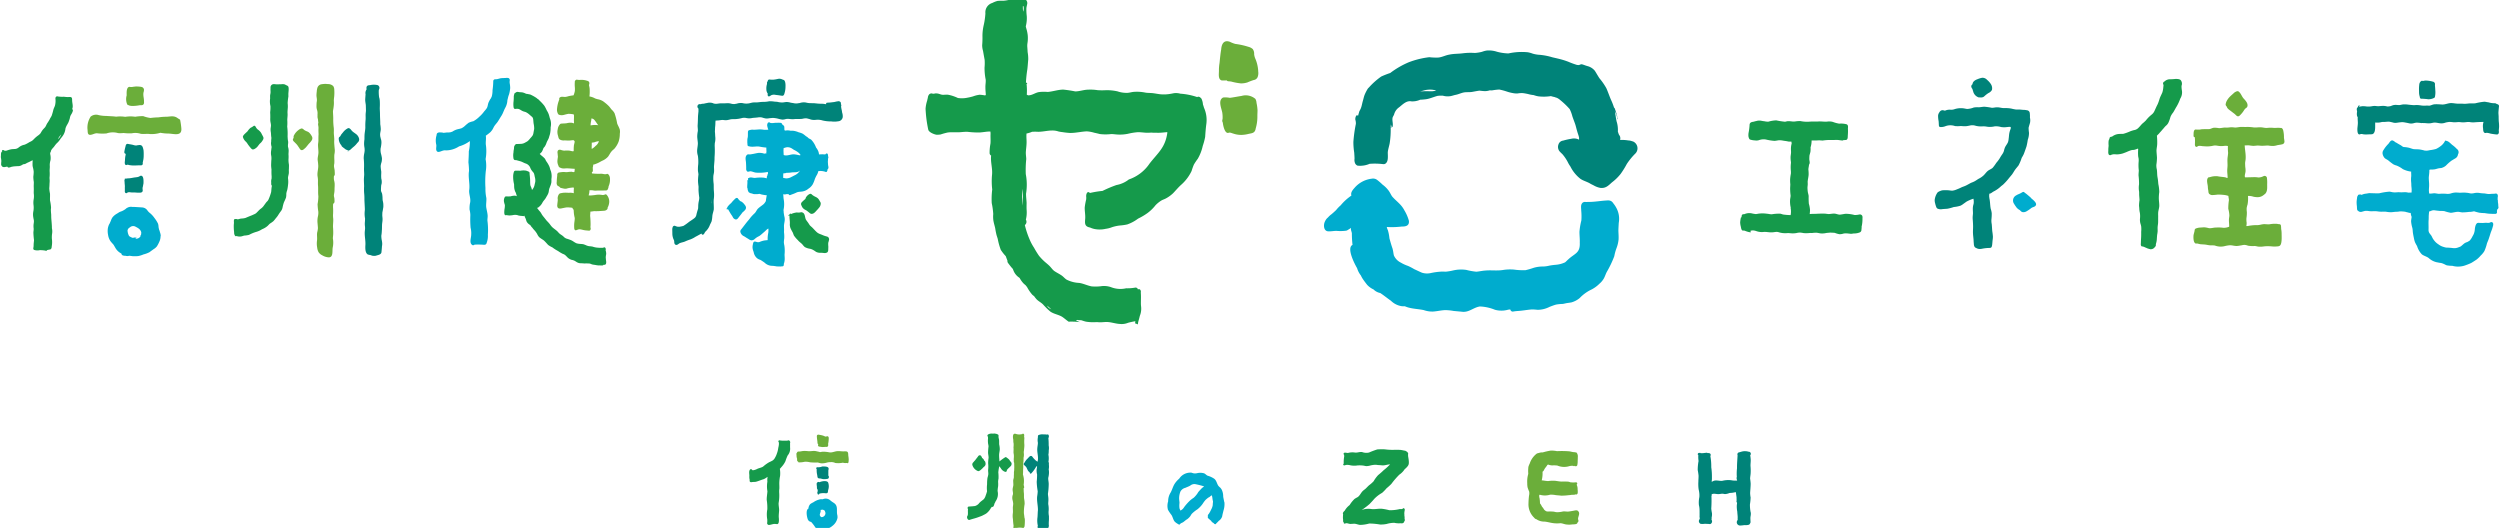 <svg xmlns="http://www.w3.org/2000/svg" xmlns:xlink="http://www.w3.org/1999/xlink" width="412" height="87" viewBox="0 0 412 87">
  <defs>
    <clipPath id="clip-path">
      <rect id="長方形_1" data-name="長方形 1" width="412" height="87" transform="translate(0 -0.334)" fill="none"/>
    </clipPath>
  </defs>
  <g id="zero_title" transform="translate(0.17 -0.075)">
    <g id="グループ_1" data-name="グループ 1" transform="translate(-0.17 0.409)" clip-path="url(#clip-path)">
      <path id="パス_1" data-name="パス 1" d="M171.515,84.9a3.493,3.493,0,0,1-.072-.8,4.019,4.019,0,0,0-.049-1.2c-.022-.282.039-.562.022-.844.006-.3-.069-.6-.077-.9a11.479,11.479,0,0,0,.128-1.608c0-.279-.065-.548-.08-.826a1.888,1.888,0,0,1,.006-.2,3.42,3.42,0,0,0,.116-.774,2.62,2.62,0,0,0-.046-.615.237.237,0,0,1,.008-.028,2.116,2.116,0,0,0,.03-.638c-.024-.176.041-.392-.068-.543,0-.033,0-.067,0-.1a2.968,2.968,0,0,0-.017-1.1,3.344,3.344,0,0,0,.055-.708,2.143,2.143,0,0,0-.01-.825,11.474,11.474,0,0,0-.049-1.22c.156-.144.095-.7-.2-.568a.315.315,0,0,0-.037.036.12.12,0,0,0-.07-.041,3.447,3.447,0,0,0-.468-.015,1.6,1.6,0,0,0-.871.121.177.177,0,0,0-.066.172c-.04.109,0,.229-.041.34a2.235,2.235,0,0,0,.023.727c.005.3-.072.591-.09.889-.071.647.163,1.273.1,1.921-.021.107-.039.215-.054.324a1.635,1.635,0,0,1-.286-.182,4.073,4.073,0,0,1-.61-.678c-.3-.275-.551.157-.753.341a2.387,2.387,0,0,0-.494.65c-.069.1-.219.179-.161.32a.063.063,0,0,0,.044.038.1.1,0,0,0,.047.08,1.545,1.545,0,0,1,.389.411c.009.017.018.035.026.052v0a1.588,1.588,0,0,0,.116.251.994.994,0,0,0,.342.447h0a.11.11,0,0,0,.044.029c-.009.094.039.21.146.216.064,0,.116-.055.155-.1a5.434,5.434,0,0,0,.7-.956c.032-.045.062-.09.095-.132a.911.911,0,0,1,.112-.07,4.69,4.69,0,0,1-.074.567,2.533,2.533,0,0,0,.077.826,12.016,12.016,0,0,1-.064,1.2,11.193,11.193,0,0,0,.165,1.563,7.711,7.711,0,0,1-.093.872c-.07.736.129,1.46.131,2.194,0,.013,0,.026,0,.038-.046.4-.038.8-.076,1.194a3.884,3.884,0,0,0,.061,1.394c-.107.2-.011.536.245.538a1.747,1.747,0,0,1,.61.058,1.466,1.466,0,0,0,.584-.022.282.282,0,0,0,.3-.327h0a.132.132,0,0,0,.027-.035.57.57,0,0,0,.036-.356c-.01-.161,0-.323,0-.485a6.654,6.654,0,0,0,.021-.918" transform="translate(1.361 -0.125)" fill="#008379"/>
      <path id="パス_2" data-name="パス 2" d="M167.481,85.136c-.013-.265-.065-.526-.092-.791a8.1,8.1,0,0,1,.122-1.5,4.388,4.388,0,0,0-.085-.865c-.047-.325,0-.654-.041-.978-.031-.207-.019-.416-.033-.626,0-.032-.007-.064-.011-.1a.237.237,0,0,0,.092-.232c-.027-.12-.051-.239-.079-.359a4.351,4.351,0,0,0,.03-1,5.081,5.081,0,0,0-.155-.719c.037-.285.022-.57.034-.856a4.973,4.973,0,0,0,0-.891,4.106,4.106,0,0,0,.065-.962,2.122,2.122,0,0,0,.053-.759,1.415,1.415,0,0,1,.024-.482c.022-.314.071-.627.061-.941a6.033,6.033,0,0,1,0-1.036,1.534,1.534,0,0,0-.04-.3c0-.073.021-.146.018-.219-.006-.261-.227-.329-.345-.178l-.1.007a1.711,1.711,0,0,1-.906-.042c-.628-.232-.53.61-.445.979a2.177,2.177,0,0,0,.048.593,3.566,3.566,0,0,1-.022.639c.04.308-.008.616.009.923a2.676,2.676,0,0,1,.043.872,2.046,2.046,0,0,0,.018.515.081.081,0,0,0-.035.054c-.006.032.019.088.054.089.011.076.022.153.03.228,0,.212.009.424.011.636-.01.161-.015.321-.015.483a2.1,2.1,0,0,0-.039.545l0,.059a4.43,4.43,0,0,0-.015.5c-.007.193-.1.369-.109.563,0,.245.028.463.027.718-.019.271-.128.529-.121.8,0,.2.062.394.063.593,0,.05,0,.1-.006.152l-.011.037a1.523,1.523,0,0,0-.036.986,3.713,3.713,0,0,1,.079.446c.025.257-.052.5-.051.758,0,.287.034.574.005.863a3.052,3.052,0,0,0,.013,1.017,9,9,0,0,0,.1,1.045.347.347,0,0,0,0,.079c0,.019,0,.036-.005.055-.023.123-.068.328.093.376a.131.131,0,0,0,.135-.07.209.209,0,0,0,.069-.064h.026a1.252,1.252,0,0,0,.406-.017,2.515,2.515,0,0,1,.787.029.185.185,0,0,0,.236-.138.221.221,0,0,0,.065-.143,7.831,7.831,0,0,0,.048-1.044,1.334,1.334,0,0,0-.054-.344" transform="translate(1.348 -0.125)" fill="#6bae3a"/>
      <path id="パス_3" data-name="パス 3" d="M165.205,75.817c-.074-.1-.132-.211-.213-.306a3.026,3.026,0,0,0-.374-.3.065.065,0,0,0-.056-.039.06.06,0,0,0-.039-.028.144.144,0,0,0-.137-.006,7.174,7.174,0,0,0-.948.683l-.023.026c-.014-.35-.058-.7-.055-1.051,0-.317.09-.624.107-.937a3.446,3.446,0,0,0-.089-.786c-.026-.219,0-.442-.018-.663,0-.233-.109-.455-.1-.687a.445.445,0,0,0-.028-.277h0a.068.068,0,0,0-.051-.025.141.141,0,0,0-.074-.036.215.215,0,0,0-.235-.08c-.181-.108-.418-.043-.624-.052a1.119,1.119,0,0,0-.719.15.228.228,0,0,0,.006.375.874.874,0,0,0,0,.267,3.538,3.538,0,0,0,.014.893,3.694,3.694,0,0,1,.07.4,9.767,9.767,0,0,0-.079,1c-.005.309.1.617.083.929a5.386,5.386,0,0,0-.07.884,4.832,4.832,0,0,1,0,1.052c-.024.255.043.508.024.763a3.651,3.651,0,0,1-.136.583,7.142,7.142,0,0,0-.063,1.039,5.207,5.207,0,0,0-.007,1.168l-.009.038a6.14,6.14,0,0,1-.223.683,1.573,1.573,0,0,1-.287.561c-.171.163-.374.294-.554.448a2.061,2.061,0,0,0-.327.348,1.472,1.472,0,0,1-.577.347c-.332.051-.673.061-1.008.092-.224-.005-.281.279-.148.417-.055.341.023.692-.05,1.035a.5.5,0,0,0,.13.737.344.344,0,0,0,.26-.022c.249-.084.5-.151.753-.223a9.009,9.009,0,0,0,.882-.3,3.031,3.031,0,0,0,.631-.282,2.287,2.287,0,0,0,.479-.281,2.857,2.857,0,0,0,.683-.837,1.791,1.791,0,0,1,.172-.2c.271.095.344-.279.433-.569a1.685,1.685,0,0,0,.164-.327,2.1,2.1,0,0,0,.333-1.713,6.258,6.258,0,0,1,.086-.76,3.989,3.989,0,0,0,0-.711,2.508,2.508,0,0,1,.065-.553,6.581,6.581,0,0,0-.033-1.043,7.463,7.463,0,0,1,.167-1.03c.07.126.173.238.256.356a1.262,1.262,0,0,0,.677.573l0,0c.227.079.339-.122.308-.3l.011-.016a1,1,0,0,0,.205-.216,4.382,4.382,0,0,0,.338-.32c.065-.067.154-.125.178-.221l0-.016a.457.457,0,0,0,0-.433.865.865,0,0,0-.172-.206" transform="translate(1.294 -0.126)" fill="#159a4b"/>
      <path id="パス_4" data-name="パス 4" d="M159.805,77.38h0a.365.365,0,0,0,.233.022l.023-.012c.035.019.085-.009.083-.07a.2.2,0,0,1,.013-.026c.076.02.161-.071.215-.126a2.775,2.775,0,0,0,.388-.381c.239-.183.439-.385.343-.735a.455.455,0,0,0-.2-.369.92.92,0,0,0-.1-.206,1.718,1.718,0,0,0-.264-.256.588.588,0,0,0-.08-.192c-.158-.335-.452-.291-.613.013-.129.165-.274.348-.4.519q-.02.026-.036.051a3.43,3.43,0,0,0-.291.336.244.244,0,0,0-.058.043.211.211,0,0,0-.021.031.466.466,0,0,0-.1.364,1.539,1.539,0,0,0,.87.994" transform="translate(1.3 -0.105)" fill="#159a4b"/>
      <path id="パス_5" data-name="パス 5" d="M200.158,82.172c-.031-.218-.1-.43-.109-.65a2.49,2.49,0,0,0-.14-.823,1.492,1.492,0,0,0-.345-.582,2.22,2.22,0,0,1-.314-.309c-.253-.368-.3-.87-.675-1.154a3.615,3.615,0,0,0-1.079-.5c-.227-.092-.37-.311-.606-.4a2.353,2.353,0,0,0-1.042-.043,1.75,1.75,0,0,1-.563.063,1.655,1.655,0,0,1-.439-.122,2.2,2.2,0,0,0-2.048.991,3.687,3.687,0,0,0-.824.969c-.236.433-.356.9-.588,1.317a2.669,2.669,0,0,0-.408,1.448,2.446,2.446,0,0,0-.031,1.383,6.35,6.35,0,0,0,.582.866c.209.333.266.741.5,1.054a2.113,2.113,0,0,0,.689.483.157.157,0,0,0,.008.033.057.057,0,0,0,.053.05c.037,0,.043-.034.064-.054a1.367,1.367,0,0,0,.188-.162c.118-.09.264-.125.389-.2.248-.157.446-.377.708-.517a2.626,2.626,0,0,0,.478-.467c.1-.146.159-.273.273-.418a5.5,5.5,0,0,1,.936-.746,4.472,4.472,0,0,0,.858-.906,4.441,4.441,0,0,1,.513-.68c.131-.112.264-.222.4-.333a.99.99,0,0,0,.2-.1,3.092,3.092,0,0,1,.381-.288c.122.314.1.661.2.979a1.136,1.136,0,0,1-.022.3c-.01.137-.01.22-.02.369a2.237,2.237,0,0,1-.272.73,4.343,4.343,0,0,1-.366.674.537.537,0,0,0-.179.4.29.29,0,0,0,.04.115.152.152,0,0,0-.021.169.135.135,0,0,0,.078.065c.147.14.3.281.453.409a.83.83,0,0,0,.39.354c.085.082.164.2.292.208a.2.2,0,0,0,.178-.153,3.362,3.362,0,0,0,.4-.4,1.388,1.388,0,0,0,.567-.748c.045-.323.136-.6.206-.929a3.487,3.487,0,0,0,.166-1.345,1.766,1.766,0,0,1-.089-.4m-3.48-2.1a4.047,4.047,0,0,0-.473.474,2.21,2.21,0,0,0-.421.549,4.527,4.527,0,0,1-.587.676,5.7,5.7,0,0,0-.577.427,8.309,8.309,0,0,0-1.021,1.14,1.33,1.33,0,0,1-.489.494.766.766,0,0,0-.126.069c-.045-.12-.1-.236-.141-.357a3.233,3.233,0,0,1,0-.909c-.01-.245-.063-.493-.065-.775a3.069,3.069,0,0,1,.219-1.106,1.257,1.257,0,0,1,.824-.612c.258-.125.536-.211.783-.357a1.11,1.11,0,0,1,.782-.256,12.888,12.888,0,0,1,1.514.386c-.071.054-.14.109-.216.156" transform="translate(1.532 -0.088)" fill="#00acce"/>
      <path id="パス_6" data-name="パス 6" d="M230.319,74.8a.047.047,0,0,0-.012-.012c-.017-.13.089-.393-.085-.444a.549.549,0,0,0-.033-.058.33.33,0,0,0-.154-.123h0a.388.388,0,0,0-.042-.008.3.3,0,0,0-.17-.1c-.293-.038-.509-.116-.815-.138-.288-.017-.576-.02-.864-.014a9.317,9.317,0,0,1-1.674-.077,10.2,10.2,0,0,0-1.24.016,14.368,14.368,0,0,0-1.363.513,1.99,1.99,0,0,1-1.142-.084c-.4-.052-.788.142-1.19.081a2.764,2.764,0,0,0-1.082.059c-.2.036-.411-.072-.614-.029a.188.188,0,0,0-.109.31.175.175,0,0,0,.041.03c-.008.095.022.192.013.287a5.3,5.3,0,0,0-.082,1.064c0,.036,0,.072,0,.109-.13.1-.1.279.073.287a.073.073,0,0,0,.066-.013.144.144,0,0,0,.161-.045l0,0a1.964,1.964,0,0,1,.823.052,3.311,3.311,0,0,0,1.148.018,4.64,4.64,0,0,1,1.108.047,1.562,1.562,0,0,0,.4.065,2.739,2.739,0,0,0,.5-.073,4.313,4.313,0,0,1,.884-.149,2.863,2.863,0,0,1,.49.046c.262.005.486.033.754.053.42.017.821-.158,1.235-.168a8.995,8.995,0,0,1-1.068.973c-.286.283-.589.547-.9.8a5.3,5.3,0,0,0-.733,1,4.975,4.975,0,0,1-.746.661c-.181.16-.347.337-.517.509s-.425.32-.594.508c-.276.3-.437.708-.781.946a5.888,5.888,0,0,0-.515.3,5.059,5.059,0,0,0-.813,1.013,3.032,3.032,0,0,0-.809.924c-.144.134-.31.285-.3.5a.072.072,0,0,0,.04.061,3.1,3.1,0,0,0-.025.337,2.415,2.415,0,0,0,.024.6c-.008.166-.03.375.133.477a.1.1,0,0,0,.128.146.113.113,0,0,0,.116-.021c.3-.116.588.117.9.08.22,0,.439-.039.659-.023.288.032.555.157.843.187a5.964,5.964,0,0,0,1.535-.23,11.682,11.682,0,0,1,1.766.165,4.687,4.687,0,0,0,1.1-.092,4.529,4.529,0,0,1,1.255-.186,3.27,3.27,0,0,0,.921.077l.052,0h0c.064,0,.131,0,.193.006a.442.442,0,0,0,.394-.139.382.382,0,0,0,.094-.217c.123-.089.087-.261.041-.381l0-.013c0-.022,0-.045,0-.069a1.457,1.457,0,0,0-.033-.427h0c0-.108,0-.216-.009-.325a.323.323,0,0,0-.01-.075c.011-.137.031-.273.052-.427.068-.147.023-.409-.174-.418a.2.2,0,0,0-.172.121.662.662,0,0,0-.11.022,3.1,3.1,0,0,0-.348,0,6.734,6.734,0,0,1-1.707.187,9.138,9.138,0,0,0-1.2-.234c-.594-.063-1.18.12-1.775.038a3.313,3.313,0,0,0-1.223.049,2.306,2.306,0,0,0-.363.13c.015-.016.03-.03.045-.044a13.4,13.4,0,0,0,1.264-.966c.237-.263.495-.506.713-.784a5.442,5.442,0,0,1,1.343-1.048,7.133,7.133,0,0,0,.744-.765,9.02,9.02,0,0,0,.782-.71,13.592,13.592,0,0,1,1.313-1.525,3.084,3.084,0,0,0,.882-.9,3.05,3.05,0,0,0,.559-.58h0a.348.348,0,0,0,.025-.068c.24-.311,0-1.3-.03-1.588a.045.045,0,0,0,.011-.055" transform="translate(1.74 -0.11)" fill="#159a4b"/>
      <path id="パス_7" data-name="パス 7" d="M258.141,84.022c-.22-.251-.579-.1-.86-.064-.239.044-.478.086-.72.117-.314.036-.628-.049-.943-.01a4.4,4.4,0,0,1-.871.121,1.831,1.831,0,0,1-.59-.083,6.516,6.516,0,0,0-.98-.03.906.906,0,0,1-.352-.057,2.726,2.726,0,0,1-.26-.2c-.129-.132-.18-.316-.32-.441a1.757,1.757,0,0,1-.128-.184,1.86,1.86,0,0,0-.185-.33c-.048-.062-.109-.114-.1-.2a7.281,7.281,0,0,0-.07-.783,1.1,1.1,0,0,1-.05-.5c.02-.014.018-.033.012-.053a.494.494,0,0,1,.121-.005,2.941,2.941,0,0,0,1.647-.018,3.861,3.861,0,0,1,.913.065c.3.046.6.044.894.092a9.392,9.392,0,0,0,1.253-.079,2.2,2.2,0,0,0,.45-.056,3.852,3.852,0,0,0,.58-.034.145.145,0,0,0,.091-.057c.135.088.323.018.375-.207a3.221,3.221,0,0,0-.017-.615,1.563,1.563,0,0,0-.164-.766.207.207,0,0,0-.129-.385,3.566,3.566,0,0,1-.937-.013,1.092,1.092,0,0,0-.363-.1c-.352-.019-.705-.011-1.058-.009-.342-.013-.683-.081-1.023-.126a5.251,5.251,0,0,0-1.192.045,7.27,7.27,0,0,1-.806-.1,1.628,1.628,0,0,0-.244-.012,4.814,4.814,0,0,0,.136-1.438c.186-.078.239-.294.338-.452.131-.222.321-.405.443-.634a.477.477,0,0,1,.132-.09,2.1,2.1,0,0,0,.693.144,4.16,4.16,0,0,1,.845.026,2.883,2.883,0,0,0,1.814.136,2.167,2.167,0,0,1,.739-.1c.087.009.157.106.246.046a.19.19,0,0,0,.053-.052.326.326,0,0,0,.142.088.272.272,0,0,0,.287-.2,3.322,3.322,0,0,0,.06-.709c.012-.2.021-.4.02-.6a.985.985,0,0,0-.206-.748,2.591,2.591,0,0,0-.541-.082c-.266-.032-.52-.128-.791-.137a15.582,15.582,0,0,0-1.89-.017,4.285,4.285,0,0,0-1.05-.089,9.989,9.989,0,0,0-1.312.3,1.463,1.463,0,0,0-.636.093,1.051,1.051,0,0,0-.338.1,3.334,3.334,0,0,0-1.155,1.626,3.529,3.529,0,0,0-.22.54,5.411,5.411,0,0,0-.023,1.143c-.01.044-.02.089-.028.132a4.365,4.365,0,0,0-.139,1.449,3.015,3.015,0,0,0,.057.687,5.773,5.773,0,0,0,.259.683,1.718,1.718,0,0,1-.026.679,11.707,11.707,0,0,0-.089,1.294,3.036,3.036,0,0,0,.9,2.293c.034.038.072.081.107.119a.562.562,0,0,0,.306.172,1.687,1.687,0,0,1,.161.1,2.257,2.257,0,0,0,1.155.287c.459.035.894.177,1.349.241a4.72,4.72,0,0,0,1.272.025c.373.011.705.2,1.077.217a3.334,3.334,0,0,0,.912-.022,2.559,2.559,0,0,0,.5-.037.358.358,0,0,0,.269-.119.453.453,0,0,0,.1-.2.16.16,0,0,0,.081-.071c.124-.165-.036-.35-.019-.526.026-.406.378-.862.024-1.218" transform="translate(1.959 -0.109)" fill="#6bae3a"/>
      <path id="パス_8" data-name="パス 8" d="M286.356,84.246a6.245,6.245,0,0,1-.127-1.341,9.6,9.6,0,0,0,.112-1.138,4.617,4.617,0,0,1-.079-.789c.032-.495.08-.988.087-1.484a8.166,8.166,0,0,0-.09-.827c0-.306.075-.607.086-.913a7.792,7.792,0,0,0-.019-1.126c-.023-.354.044-.7.033-1.07a5.551,5.551,0,0,0-.086-.752.342.342,0,0,0-.267-.586,2.019,2.019,0,0,0-1.168-.011c-.173.055-.352.1-.524.15a.357.357,0,0,0-.122.434c-.03.715-.107,1.423-.092,2.141a7.613,7.613,0,0,0-.031,1.453c-.1.157.007.43.056.585h0a3.758,3.758,0,0,1-1.027-.06,4.145,4.145,0,0,0-1.416.1c-.49.06-1-.176-1.482.03a1.445,1.445,0,0,1-.283.131,4.024,4.024,0,0,0,.047-.738,10.552,10.552,0,0,0-.109-1.664,9.027,9.027,0,0,0-.148-1.817c.182-.391-.1-.549-.465-.513-.088-.081-.217-.048-.324-.035-.191.015-.381.052-.573.054a1.462,1.462,0,0,1-.281-.017c-.024-.059-.077-.076-.138-.022l-.026,0a.213.213,0,0,0-.264.24l0,.006c-.011.021.005.072.035.055a.325.325,0,0,0,.048.043,5.31,5.31,0,0,0,.041.988,8.26,8.26,0,0,0-.137,1.485,8.887,8.887,0,0,1,.138.908c.011.337-.031.673-.03,1.009a6.237,6.237,0,0,0,.048,1.293,3.886,3.886,0,0,1,.112,1.252,4.492,4.492,0,0,0-.075,1.3,3.568,3.568,0,0,1,.107.794c.01.273,0,.623.01.906a1.341,1.341,0,0,0,.032.484l0,.018a.276.276,0,0,1-.006.029c-.029.059-.03.13-.075.181a.481.481,0,0,0,.219.692,2.177,2.177,0,0,0,.671-.009c.217,0,.432.027.649.022a.776.776,0,0,0,.28.024.477.477,0,0,0,.186-.727.54.54,0,0,0,.029-.187c0-.062,0-.125,0-.187a2,2,0,0,0,.05-.71,6.36,6.36,0,0,1-.112-.744,19.878,19.878,0,0,0,.026-2.191.038.038,0,0,0,.021.025c.027.062.084-.013.037-.04a.048.048,0,0,0,0-.021l0-.005a.066.066,0,0,0-.02-.058.181.181,0,0,0-.007-.07c.034-.008.068-.018.1-.028.331-.129.668.018,1.006.005.26.008.513-.082.773-.063a1.583,1.583,0,0,0,.335.058,1.969,1.969,0,0,0,.686-.16c.159-.042.325-.025.487-.052.205-.014.409-.089.616-.1.02.3.088.6.108.9,0,.141,0,.281.011.42-.006.042-.011.084-.013.128a.276.276,0,0,0,.085.284,1.94,1.94,0,0,1-.039.357,4.375,4.375,0,0,0,.075,1.116c.011.367.083.732.063,1.1a1.193,1.193,0,0,0,.01.272.541.541,0,0,0,.4.92,5.484,5.484,0,0,0,.7-.072,1.876,1.876,0,0,0,.769-.07.441.441,0,0,0,.164-.215c.132-.113.057-.412.065-.576a3.183,3.183,0,0,1,0-.49,2.457,2.457,0,0,0,.059-.717M279.873,81.3l-.006.018c0-.02-.007-.04-.011-.06C279.861,81.277,279.867,81.29,279.873,81.3Zm0,.066v0" transform="translate(2.161 -0.109)" fill="#008379"/>
      <path id="パス_9" data-name="パス 9" d="M136.307,82.6a4.159,4.159,0,0,1-.548-.385A1.15,1.15,0,0,0,134.5,82c-.126.021-.283-.016-.415.009a3.012,3.012,0,0,0-1.152.5,3.222,3.222,0,0,0-.489.279,1.153,1.153,0,0,0-.318.759c-.485.2-.258,1.394-.1,1.776a.659.659,0,0,0,.541.414,6.347,6.347,0,0,1,.586.742.989.989,0,0,0,.709.5l-.041,0a1.4,1.4,0,0,0,.525.028.266.266,0,0,0,.189-.234,1.817,1.817,0,0,0,.526.1,1.972,1.972,0,0,0,1-.465,2.21,2.21,0,0,0,.854-1.33,1.787,1.787,0,0,0-.055-.572c-.123-.726.181-1.419-.552-1.9M134.89,84.54a.675.675,0,0,1-.559.413c-.177.005-.276-.185-.33-.329h0c-.022-.285.226-.564.121-.86a.967.967,0,0,0,.245-.042.622.622,0,0,1,.441.173h0a1.327,1.327,0,0,1,.129.4c0,.082-.04.162-.047.245" transform="translate(1.104 -0.063)" fill="#00acce"/>
      <path id="パス_10" data-name="パス 10" d="M133.613,81.09c.028.208.259.215.3.008a2.983,2.983,0,0,1,.784-.088c.179.011.39.074.549-.033.11-.127.081-.306.113-.461a1.828,1.828,0,0,0,.031-1.161c-.1-.507-1.13-.308-1.454-.133a.274.274,0,0,0-.425.141.087.087,0,0,0-.035.125c-.021.21.057.415.036.63a.469.469,0,0,0,.06.24c.022.042.072.075.066.13a1.326,1.326,0,0,1-.012.283.327.327,0,0,0-.007.319" transform="translate(1.116 -0.08)" fill="#008379"/>
      <path id="パス_11" data-name="パス 11" d="M134.384,76.64a1.761,1.761,0,0,1-.767.121c-.2-.032-.3.225-.145.289,0,.053,0,.112,0,.158a3.271,3.271,0,0,0,.1.877.88.88,0,0,0,.051.3c.005.193.216.223.382.225.2.011.378.1.576.11a2.41,2.41,0,0,0,.589-.035.335.335,0,0,0,.242-.094.35.35,0,0,0-.008-.446l-.015-.014c.019-.3-.006-.609.015-.909.245-.647-.612-.583-1.015-.583" transform="translate(1.115 -0.094)" fill="#008379"/>
      <path id="パス_12" data-name="パス 12" d="M138.434,74.175a2.132,2.132,0,0,0-.5-.012c-.315.006-.629-.056-.944-.04-.409,0-.79.2-1.192.215-.066-.006-.134-.011-.2-.014a5.088,5.088,0,0,0-1.13-.107c-.145.018-.289.045-.432.071a.8.8,0,0,0-.143-.049c-.173-.048-.351-.075-.524-.12-.464-.089-.93.074-1.4-.007a5.848,5.848,0,0,0-.664-.017c-.208.014-.411.076-.621.088-.121.01-.273-.031-.362.074a.548.548,0,0,0-.112.211.136.136,0,0,0-.043.207l.013.012a1.66,1.66,0,0,0,.083.675q.006.02.015.042a.779.779,0,0,0,.02.348,1.955,1.955,0,0,1,.213.185.067.067,0,0,0,.127.03,2.969,2.969,0,0,0,.83-.085,2.84,2.84,0,0,1,.948.081,9.045,9.045,0,0,0,1.225.03c.216.032.412.126.633.138a2.858,2.858,0,0,0,.949-.134,3.047,3.047,0,0,1,.395-.064.1.1,0,0,0,.065.014,1.5,1.5,0,0,1,.878.126,3.6,3.6,0,0,0,1.174-.032c.136-.029.27.053.409.042a3.609,3.609,0,0,0,.362-.009.1.1,0,0,0,.113.036c.175-.081.122-.354.158-.515a3.951,3.951,0,0,0-.071-.723c-.02-.243.028-.624-.275-.7" transform="translate(1.092 -0.109)" fill="#6bae3a"/>
      <path id="パス_13" data-name="パス 13" d="M133.74,73.014c-.111.224-.008.381.24.387.113.014.227.038.34.053.253.033.5-.034.758-.016.25.043.358-.271.271-.464a4.109,4.109,0,0,0,.109-.873c.021-.163-.015-.421-.228-.413a.458.458,0,0,0-.186.041c-.159.045-.3-.071-.443-.123a3.844,3.844,0,0,0-.671-.157c-.3-.083-.475.026-.42.347,0,.283.067.561.09.844,0,.135.011.3.14.373" transform="translate(1.116 -0.124)" fill="#6bae3a"/>
      <path id="パス_14" data-name="パス 14" d="M128.989,72.357c-.106-.021-.212.038-.316.046s-.2,0-.337.005a5.424,5.424,0,0,1-.665-.018c-.086,0-.167-.041-.253-.04a.17.17,0,0,0-.172.218.236.236,0,0,0,.075.123,2.392,2.392,0,0,1,0,.38,3.744,3.744,0,0,1-.1.531,3.83,3.83,0,0,1-.231.941,3.37,3.37,0,0,1-.3.667,1.267,1.267,0,0,1-.379.453,4.408,4.408,0,0,1-.581.29,7.233,7.233,0,0,0-.743.5,2.78,2.78,0,0,1-.325.264c-.273.147-.58.2-.863.319a2.194,2.194,0,0,1-.636.236.709.709,0,0,1-.216,0,.449.449,0,0,0-.133-.15.2.2,0,0,0-.224.029c-.258.28-.13.715-.132,1.059a1.988,1.988,0,0,0,.06.683A.364.364,0,0,0,122.5,79a.247.247,0,0,0,.136.232.486.486,0,0,0,.255,0c.208-.03.417-.016.624-.044.442-.113.862-.308,1.3-.433a2.514,2.514,0,0,0,.621-.385c0,.012.006.024.009.036a.7.7,0,0,1-.022.241,3.489,3.489,0,0,0,.005.533,4.511,4.511,0,0,0,.007,1.569c-.029.47-.121.932-.116,1.407a8.5,8.5,0,0,1,.1,1.561,4.64,4.64,0,0,0-.011,1.664,4.638,4.638,0,0,1,0,.488.314.314,0,0,0,.243.428c.354,0,.694-.191,1.054-.171a2.762,2.762,0,0,0,.363.033c.219-.049.244-.334.259-.521a3.749,3.749,0,0,0-.024-.629c-.012-.363.035-.725.058-1.086.016-.411-.1-.814-.082-1.224a7.078,7.078,0,0,0,.1-1.65,3.683,3.683,0,0,1,.02-.722c.022-.381-.024-.762,0-1.143a6.566,6.566,0,0,1,.123-.962,4.268,4.268,0,0,0-.04-1.176h0v0a1.5,1.5,0,0,0,.2-.22,4.792,4.792,0,0,0,.328-.387,3.492,3.492,0,0,0,.4-.662,7.585,7.585,0,0,1,.361-.934,1.7,1.7,0,0,0,.4-1.307c-.006-.236.007-.472-.01-.706a.357.357,0,0,0-.189-.477" transform="translate(1.036 -0.119)" fill="#159a4b"/>
      <path id="パス_15" data-name="パス 15" d="M47.18,27.156a2.631,2.631,0,0,1,.013.5,4.524,4.524,0,0,1-.02.482c.009.126.005.251.008.377.011.352-.165.679-.137,1.032a3.835,3.835,0,0,1,0,1.063,6.593,6.593,0,0,1-.141.869,2.336,2.336,0,0,0-.146.612,2.235,2.235,0,0,1-.052.608c-.1.268-.221.53-.344.788a7.13,7.13,0,0,0-.233.9,1.517,1.517,0,0,1-.337.64c-.134.184-.26.372-.378.566a3.526,3.526,0,0,1-.384.5,4.274,4.274,0,0,1-.41.493,4.633,4.633,0,0,1-.536.378c-.158.121-.277.282-.426.412a3.154,3.154,0,0,1-.9.533,3.336,3.336,0,0,1-.979.44,6.066,6.066,0,0,0-1.16.485,4.178,4.178,0,0,1-.783.118c-.141.029-.275.086-.415.119a1.425,1.425,0,0,1-.59.022c-.1-.012-.2-.055-.3-.062a.161.161,0,0,1-.207-.029.926.926,0,0,1-.162-.6,7.6,7.6,0,0,1-.056-1.256,2.491,2.491,0,0,0,.023-.387c-.012-.173-.042-.385.1-.518a.1.1,0,0,1,.1-.021.324.324,0,0,1,.1.013c.111-.048.236.047.352.04.144-.017.278-.079.42-.106.1-.02.21-.022.314-.033a2.437,2.437,0,0,0,.544-.1c.245-.11.495-.209.743-.313a5.593,5.593,0,0,0,.583-.246,1.924,1.924,0,0,0,.381-.2c.2-.182.377-.383.569-.57a3.364,3.364,0,0,1,.325-.259,2.147,2.147,0,0,0,.314-.313c.095-.132.189-.265.289-.392a3.029,3.029,0,0,1,.274-.36,1.124,1.124,0,0,0,.294-.383,8.2,8.2,0,0,0,.432-1.216c.025-.175.03-.352.047-.527a4.452,4.452,0,0,1,.077-.52.131.131,0,0,1-.032-.03c-.129-.156-.065-.375-.085-.561a1.478,1.478,0,0,1,.061-.566,3.9,3.9,0,0,0,.009-.405,8.532,8.532,0,0,1-.02-1.111,6.259,6.259,0,0,1-.061-.642c0-.272.017-.542.026-.813a3,3,0,0,0,0-.759,2.361,2.361,0,0,1-.038-.785c.032-.2.046-.4.078-.6a.568.568,0,0,0,.009-.143,2.289,2.289,0,0,1-.095-.61c.008-.11.022-.22.033-.33-.02-.213.054-.422.018-.633-.054-.281-.036-.567-.08-.849a2.3,2.3,0,0,1-.027-.654,3.78,3.78,0,0,0,.05-.438c0-.3-.114-.589-.115-.891-.012-.22.017-.441,0-.66.013-.221-.019-.441-.014-.662a6.057,6.057,0,0,0,.043-.982,3.306,3.306,0,0,1-.052-1.258,4.916,4.916,0,0,1,0-.558,2.646,2.646,0,0,0,.073-.513,5.323,5.323,0,0,1-.005-.671.554.554,0,0,1,.126-.441A.543.543,0,0,1,44.6,14c.217-.03.431.042.649.022.245,0,.489,0,.731-.015a1.372,1.372,0,0,1,.517.029c.088.035.167.089.252.13a2.441,2.441,0,0,1,.247.122c.163.126.156.417.153.607s-.033.4-.045.592c-.012.182,0,.365,0,.547a8.462,8.462,0,0,0-.122,1.089,4.912,4.912,0,0,1,.03.644c-.012.325-.069.7-.05,1.019.039.4-.045.79-.039,1.186a6.34,6.34,0,0,1-.014,1.007,9.648,9.648,0,0,1,.063,1.605c.013.224.02.449.051.671a1.343,1.343,0,0,1,.032.537,2.515,2.515,0,0,0-.018.529,2.153,2.153,0,0,1,.109.649c0,.212-.031.421-.026.634a4.328,4.328,0,0,1,0,.749,3.953,3.953,0,0,0,.058.808" transform="translate(0.424 -0.462)" fill="#159a4b"/>
      <path id="パス_16" data-name="パス 16" d="M42.88,22.54a.5.5,0,0,1,.068.5,2.319,2.319,0,0,1-.32.492c-.086.1-.2.183-.286.282-.074.078-.129.17-.2.248a1.7,1.7,0,0,1-.642.583.31.31,0,0,1-.146.05.3.3,0,0,1-.146.027.664.664,0,0,1-.3-.222,5.584,5.584,0,0,1-.364-.45c-.133-.157-.224-.357-.357-.5a.74.74,0,0,0-.167-.169,1.5,1.5,0,0,1-.176-.207,1.469,1.469,0,0,1-.25-.529c.007-.259.354-.522.529-.7.076-.068.153-.134.224-.208.055-.078.107-.16.17-.233a1.691,1.691,0,0,1,.233-.254.6.6,0,0,1,.218-.154,1.833,1.833,0,0,0,.324-.2c.166-.156.313-.091.411.1a1.469,1.469,0,0,0,.318.417,2.108,2.108,0,0,1,.555.538,3.215,3.215,0,0,1,.151.286c.049.1.112.2.159.3" transform="translate(0.435 -0.422)" fill="#159a4b"/>
      <path id="パス_17" data-name="パス 17" d="M50.931,22.609a.646.646,0,0,1-.027.559,2.8,2.8,0,0,1-.471.58c-.205.229-.38.486-.594.705-.214.178-.5.525-.793.307a.809.809,0,0,1-.206-.273c-.155-.2-.273-.426-.445-.614-.129-.138-.276-.282-.406-.415a.669.669,0,0,1-.141-.156.335.335,0,0,1,.056-.473.666.666,0,0,1,.1-.53,2.431,2.431,0,0,1,.651-.751,1.449,1.449,0,0,1,.478-.275c.215-.068.372.118.52.242a2.64,2.64,0,0,0,.436.219,1.306,1.306,0,0,1,.333.176,2.39,2.39,0,0,1,.506.7" transform="translate(0.494 -0.419)" fill="#6bae3a"/>
      <path id="パス_18" data-name="パス 18" d="M54.627,28.287a4.276,4.276,0,0,1,.021.6.3.3,0,0,1-.133.244,2.662,2.662,0,0,0,.005.664,3.288,3.288,0,0,1,.11.6,7.1,7.1,0,0,1-.017.717c-.006.187,0,.375-.019.562-.014.224-.08.442-.088.666,0,.2.079.378.087.573.011.132.012.266.013.4a.464.464,0,0,1-.056.243.264.264,0,0,1-.164.138,4.478,4.478,0,0,0-.009.83,9.974,9.974,0,0,1-.019,1.041,5.413,5.413,0,0,0,.037.638c.028.522-.078,1.04-.021,1.562.017.3.028.606.018.909-.009.245-.047.489-.057.735a3.956,3.956,0,0,1-.024,1.516c-.11.547.145,1.682-.72,1.612a2.406,2.406,0,0,1-1.036-.35,1.454,1.454,0,0,1-.581-.51,1.92,1.92,0,0,1-.219-.715,3.771,3.771,0,0,1-.033-1.2c.054-.441-.044-.885.028-1.325a3.614,3.614,0,0,0,.121-.709c-.006-.25-.043-.555-.059-.793a3.519,3.519,0,0,1,.059-1.139,2.729,2.729,0,0,0,.064-.8,9.879,9.879,0,0,1-.118-1.228,7.967,7.967,0,0,0,.128-1.31c-.083-.593,0-1.192-.06-1.786-.023-.315,0-.63-.009-.945a4.727,4.727,0,0,0-.068-.583c-.082-.655.192-1.286.1-1.942-.008-.274-.069-.54-.082-.813,0-.371.119-.729.129-1.1.008-.477-.088-.96-.06-1.438a5.26,5.26,0,0,0,.059-.546c0-.168-.006-.335,0-.5,0-.19.01-.379.024-.569-.014-.242-.021-.484-.022-.727a4,4,0,0,0,.007-.44c-.023-.137-.045-.275-.067-.412a1.971,1.971,0,0,1,.047-.366,1.594,1.594,0,0,1-.049-.39,1.249,1.249,0,0,0-.073-.32,2.473,2.473,0,0,1-.013-.449,2.127,2.127,0,0,1,.007-.34,1.963,1.963,0,0,0-.118-.644,2.1,2.1,0,0,1-.06-.56c0-.139.009-.279.013-.417,0-.182.057-.357.055-.539.007-.26-.068-.511-.073-.769a4.674,4.674,0,0,1,.046-.62,2.758,2.758,0,0,1,.111-.661.856.856,0,0,1,.624-.562,5.762,5.762,0,0,1,.671-.068c.157.007.314.023.471.033a1.2,1.2,0,0,1,.847.339,1.131,1.131,0,0,1,.164.594,6.791,6.791,0,0,1-.019,1.182,5.391,5.391,0,0,0-.054.611,4.7,4.7,0,0,1-.042,1.084c-.021.244-.09.483-.1.729.013.437.057.882.044,1.317a10.563,10.563,0,0,0,.091,1.381,5.6,5.6,0,0,1,.006.7c0,.394.065.785.074,1.178a5.45,5.45,0,0,0,.01.888c.017.285.05.568.077.852a3.125,3.125,0,0,1-.074.767,7.037,7.037,0,0,0-.007.714,5.687,5.687,0,0,1,0,.741,2.3,2.3,0,0,0-.052.46c.018.26.095.51.115.769" transform="translate(0.522 -0.462)" fill="#6bae3a"/>
      <path id="パス_19" data-name="パス 19" d="M58.645,23.012a.681.681,0,0,1-.134.446c-.066.08-.146.147-.212.228a3.526,3.526,0,0,1-.635.644c-.16.134-.308.279-.463.416-.095.079-.22.172-.349.122a.928.928,0,0,0-.012.129c.006.025-.005.069-.038.067s-.039-.048-.03-.072a.44.44,0,0,0,0-.15,1.452,1.452,0,0,0-.244-.074,1.507,1.507,0,0,1-.291-.2c-.134-.1-.276-.2-.4-.314a.3.3,0,0,1-.112-.2,1.713,1.713,0,0,1-.448-1.147.341.341,0,0,1,.11-.246.376.376,0,0,0,.119-.1,1.766,1.766,0,0,0,.16-.274c.1-.138.216-.267.324-.4a2.324,2.324,0,0,1,.817-.675c.193-.062.345.1.47.224a1.816,1.816,0,0,0,.255.294c.164.152.358.263.53.4a1.353,1.353,0,0,1,.584.876" transform="translate(0.548 -0.42)" fill="#008379"/>
      <path id="パス_20" data-name="パス 20" d="M62.591,33.755a4.764,4.764,0,0,1,.006.48c-.019.144-.05.286-.071.431s-.051.289-.083.432c-.016.165-.016.331-.021.5.005.249.059.494.042.744,0,.286-.074.563-.081.849-.014.332,0,.666-.037,1a5.086,5.086,0,0,1-.082.773,4.206,4.206,0,0,0,.059.682,3.325,3.325,0,0,1,.087.606,1.815,1.815,0,0,1-.039.449c-.017.3-.042.606-.078.907,0,.422-.415.52-.758.607a1.14,1.14,0,0,1-.59.073.776.776,0,0,1-.272-.05,1.769,1.769,0,0,0-.249-.085,1.609,1.609,0,0,1-.408-.1c-.455-.3-.4-1.15-.372-1.633.019-.614-.112-1.221-.116-1.835-.007-.288.052-.571.058-.858a3.919,3.919,0,0,0-.035-.449,4.172,4.172,0,0,1-.006-.448,6.586,6.586,0,0,0,.037-.705A4.321,4.321,0,0,1,59.522,35c.013-.133.027-.266.029-.4-.018-.528-.056-1.056-.074-1.583a8.847,8.847,0,0,0-.051-1.144,9.225,9.225,0,0,1,0-1.042c-.006-.321-.025-.642-.033-.964s.026-.62.047-.928c0-.4-.048-.79-.025-1.184a11.46,11.46,0,0,0-.053-1.533,4.04,4.04,0,0,1,.069-.721,3.933,3.933,0,0,0,.087-.591c0-.128-.015-.255-.019-.383a3.952,3.952,0,0,1-.076-.705,5.2,5.2,0,0,1,.062-.75c0-.274,0-.547.019-.82.038-.386.121-.767.125-1.158a9.988,9.988,0,0,1,.04-1.207c.029-.3,0-.592.007-.888.006-.207.039-.413.055-.62-.008-.319-.012-.639-.025-.958-.035-.287-.1-.572-.1-.862.014-.3.041-.6.061-.9a1.026,1.026,0,0,1,.164-.789c-.009-.188-.057-.392.075-.55s.335-.138.508-.163a2.752,2.752,0,0,1,1.251,0,.494.494,0,0,1,.262.608,1,1,0,0,0-.083.256,6.463,6.463,0,0,0,.043,1.035c.012.127.063.244.086.368.016.1.027.2.037.3a11.531,11.531,0,0,1,0,1.18c0,.358.036.72.034,1.076,0,.535.052,1.069.044,1.605a6.68,6.68,0,0,1,.083.762c.021.362-.138.706-.1,1.068a1.646,1.646,0,0,0,.08.435,1.9,1.9,0,0,0,.087.324,1.987,1.987,0,0,1,.041.562,5.349,5.349,0,0,1-.134.864,2.563,2.563,0,0,0,.048.8,6.252,6.252,0,0,1,.172.786,2.552,2.552,0,0,1-.062.66,3.205,3.205,0,0,0-.148.629,5.677,5.677,0,0,0,.095.885,4.362,4.362,0,0,1-.005.5,5.315,5.315,0,0,0,.015.705,1.97,1.97,0,0,1,.074.609,1.642,1.642,0,0,1-.032.281,1.452,1.452,0,0,0-.057.206,7.89,7.89,0,0,0-.037.882c.032.213.174.388.2.6a4.824,4.824,0,0,1,.058.59,3.375,3.375,0,0,0,.022.427,3.655,3.655,0,0,1,.106.586" transform="translate(0.578 -0.461)" fill="#008379"/>
      <path id="パス_21" data-name="パス 21" d="M135.558,39.442a3.623,3.623,0,0,1-.145.571,3.662,3.662,0,0,0,.014.613c0,.162-.007.323-.015.485a.743.743,0,0,1-.091.411.365.365,0,0,1-.239.146.743.743,0,0,1-.357.034c-.171-.018-.341-.035-.513-.042a1.476,1.476,0,0,1-.764-.129c-.153-.083-.286-.2-.44-.283a1.972,1.972,0,0,0-.56-.24,2.539,2.539,0,0,1-.9-.287,2.857,2.857,0,0,1-.409-.451c-.232-.242-.524-.42-.731-.686a4.733,4.733,0,0,1-.657-.772c-.074-.169-.121-.348-.2-.513a7.028,7.028,0,0,1-.352-.675,1.729,1.729,0,0,1-.119-.641c.046-.484-.077-.968-.048-1.453a.214.214,0,0,0-.088,0c-.061.059-.119.006-.091-.066a.049.049,0,0,1,.039-.033c.063,0,.1-.064.156-.091a.141.141,0,0,1,.256-.066,2.794,2.794,0,0,1,.425-.156,3.345,3.345,0,0,1,.5-.1,1.934,1.934,0,0,0,.58-.005.384.384,0,0,1,.213-.028c.606.1.5.759.7,1.185.1.185.242.348.364.522.112.153.2.325.32.469.106.112.228.207.341.311.279.272.528.572.82.831a1.94,1.94,0,0,0,.56.3c.2.069.4.165.6.242.131.044.263.084.4.122a.678.678,0,0,1,.253.1.514.514,0,0,1,.174.375" transform="translate(1.082 -0.339)" fill="#159a4b"/>
      <path id="パス_22" data-name="パス 22" d="M134.159,33.463a1.075,1.075,0,0,1-.3.818,4.312,4.312,0,0,1-.353.4c-.242.271-.526.642-.934.577a.577.577,0,0,1-.266-.163c-.159-.123-.314-.251-.475-.37-.091-.06-.191-.1-.285-.159a1.174,1.174,0,0,1-.461-.453c-.048-.1-.093-.208-.14-.311A.452.452,0,0,1,131,33.39a5.678,5.678,0,0,1,.64-.585.689.689,0,0,1,.133-.321,1.377,1.377,0,0,1,.579-.5c.188-.083.328.069.452.188a3.445,3.445,0,0,0,.552.318,1.546,1.546,0,0,1,.34.227,1.483,1.483,0,0,1,.236.327,4.216,4.216,0,0,1,.228.419" transform="translate(1.097 -0.356)" fill="#159a4b"/>
      <path id="パス_23" data-name="パス 23" d="M137.85,18.692a1.874,1.874,0,0,1,.089.711.806.806,0,0,1-.768.7,3.53,3.53,0,0,1-1.113.02,6.073,6.073,0,0,1-1.429-.155,2.785,2.785,0,0,0-.964-.12,3.362,3.362,0,0,1-.611.023,1.746,1.746,0,0,1-.59-.139c-.139-.037-.281-.062-.417-.11-.09-.007-.179-.011-.269-.015a4.213,4.213,0,0,0-.548.094,6,6,0,0,1-.631.021,5.292,5.292,0,0,0-.692.022,1.533,1.533,0,0,1-.366.008c-.205-.006-.451-.049-.647-.056a1.72,1.72,0,0,0-.464.071,1.543,1.543,0,0,1-.47.052,4.281,4.281,0,0,1-.642-.135,4.018,4.018,0,0,0-.907-.138c-.2.013-.393.034-.588.052a1.739,1.739,0,0,1-.581.035,4.052,4.052,0,0,1-.586-.154,1.6,1.6,0,0,0-.6-.03c-.328.058-.662.061-.992.1a2.572,2.572,0,0,1-.619.069,5,5,0,0,1-.584-.092,1.841,1.841,0,0,0-.493.031,5.243,5.243,0,0,1-1.075.182c-.262.018-.527-.005-.788.031-.108.025-.215.052-.322.076a2.259,2.259,0,0,1-.5.078c-.178.005-.354-.036-.53-.043-.258,0-.509.07-.765.081-.138,0-.276.021-.414.03a2.493,2.493,0,0,1-.021.3,5.844,5.844,0,0,1-.052.807c-.006.243-.018.486-.029.728.035.246.038.495.051.743a2.878,2.878,0,0,1-.007.832c-.018.111-.043.22-.063.331-.006.132-.011.265-.016.4a13.8,13.8,0,0,1-.014,1.767c-.017.189-.006.354-.014.537-.022.386-.066.772-.09,1.158.006.275.033.548.012.823-.015.226-.084.446-.112.671a6.89,6.89,0,0,0,.052,1.358c.012.275.005.55.013.825s.051.571.051.858a5.087,5.087,0,0,1-.051.83c-.012.09-.015.182-.018.273-.008.466.046.93.022,1.4-.06.36-.2.7-.237,1.065a5.631,5.631,0,0,1-.117.87,5.536,5.536,0,0,1-.268.563,2.8,2.8,0,0,1-.768,1.167,1.756,1.756,0,0,0-.178.3.4.4,0,0,1-.244.2l0-.025c-.112.072-.2-.074-.194-.174-.337.155-.649.359-.984.519a4.59,4.59,0,0,1-.835.439,8.582,8.582,0,0,0-.933.36c-.251.107-.524.143-.778.241-.237.071-.394.33-.657.319a.332.332,0,0,1-.258-.176c-.093-.173-.04-.386-.1-.568a1.479,1.479,0,0,0-.079-.181,2.375,2.375,0,0,1-.2-.963c0-.193-.01-.386-.009-.578a1.073,1.073,0,0,1,.066-.469.315.315,0,0,1,.348-.221c.068.014.127.057.194.077a2.273,2.273,0,0,0,.257.074c.094.011.188.009.282.014l.055-.014a3.745,3.745,0,0,0,.643-.137,8.6,8.6,0,0,0,.932-.668c.222-.153.452-.292.667-.455a1.925,1.925,0,0,0,.326-.265,1.048,1.048,0,0,0,.216-.5c.033-.159.08-.314.122-.47.043-.176.12-.344.15-.523.022-.245.007-.493.039-.737.026-.351.156-.689.149-1.042a12.187,12.187,0,0,1-.125-1.284c0-.2.014-.4,0-.6a6.777,6.777,0,0,1-.083-.9,8.736,8.736,0,0,1,.072-.99c0-.229-.067-.452-.083-.68a6.943,6.943,0,0,1,.051-1.062,6.98,6.98,0,0,0-.058-1.369,2.687,2.687,0,0,1-.126-.833c.017-.43.125-.853.119-1.283-.024-.368-.1-.733-.1-1.1a5.109,5.109,0,0,1,.1-.874c.016-.329-.054-.657-.032-.986.039-.5.04-1.01.061-1.515.022-.224.046-.494.07-.7,0-.155,0-.309,0-.463-.008-.018-.015-.037-.023-.055a.409.409,0,0,1,.157-.71.822.822,0,0,1,.178.016c.06-.009.117-.03.176-.043.146-.046.3-.023.447-.056s.325-.082.487-.1a1.611,1.611,0,0,1,.884,0,1.5,1.5,0,0,1,.2.08,1.575,1.575,0,0,0,.45.049c.192-.009.382-.052.573-.068a4.352,4.352,0,0,1,.472-.005c.326.012.651-.035.976-.021a2.7,2.7,0,0,1,.536.107,2.619,2.619,0,0,0,.4.033l.425-.072a1.691,1.691,0,0,1,.583-.1,1.568,1.568,0,0,1,.539.056,2.551,2.551,0,0,0,.811.008c.224-.035.437-.11.66-.146.239-.033.479-.011.72-.023s.484-.055.728-.072.478-.009.717-.027a4.131,4.131,0,0,0,.544-.083,4.157,4.157,0,0,1,.806.043c.2.032.4.021.6.058a2.981,2.981,0,0,0,.771.093c.258,0,.506-.084.762-.075a2.578,2.578,0,0,1,.647.117c.185.032.374.051.558.094a1.877,1.877,0,0,0,.658-.005c.092-.02.2-.022.281-.045a2.041,2.041,0,0,1,.988-.075,3.034,3.034,0,0,0,.643.1c.226.012.452,0,.679.01.384.033.765.09,1.153.088a3.733,3.733,0,0,1,.636.046c.073.012.145.024.218.034a.214.214,0,0,1-.007-.044c0-.077.038-.189.128-.2l.184-.016a5.608,5.608,0,0,0,.6-.048c.141-.023.285-.029.425-.053s.263-.062.4-.088c.07-.013.142-.023.214-.033a.394.394,0,0,1,.219,0,.468.468,0,0,1,.24.177.369.369,0,0,1,.034.2c0,.035,0,.07,0,.106a.316.316,0,0,1,.065.217.364.364,0,0,1-.038.135l.006.064a4.6,4.6,0,0,0,.112.593c.028.138.04.279.066.417m-21.538,14.89.006-.34c0-.079,0-.159-.009-.238,0,.171,0,.341-.02.51l-.006.052a.166.166,0,0,1,.029.016m-5.883,4.168h0l-.027-.007,0,.018a.057.057,0,0,1,.029-.01" transform="translate(0.944 -0.446)" fill="#008379"/>
      <path id="パス_24" data-name="パス 24" d="M128.111,13.311c.277.146.3.779.284,1.06a3.71,3.71,0,0,1-.177,1.17c-.051.21-.153.406-.4.373-.282-.036-.56-.092-.842-.118-.138-.011-.271-.042-.407-.057a1.1,1.1,0,0,0-.489.074c-.072.024-.121.085-.193.108-.085.062-.2.134-.306.086-.168-.087-.131-.3-.11-.451a1.162,1.162,0,0,1-.229-.709,2.372,2.372,0,0,1,.114-.9.457.457,0,0,1,.12-.444.26.26,0,0,1,.335-.258,4.608,4.608,0,0,0,.612.015,5.792,5.792,0,0,0,.705-.119,1.087,1.087,0,0,1,.629.036,2.679,2.679,0,0,0,.357.136" transform="translate(1.056 -0.467)" fill="#008379"/>
      <path id="パス_25" data-name="パス 25" d="M135.446,25.844a.371.371,0,0,1,.03.279.375.375,0,0,1-.042.1c0,.186-.014.37-.029.555.02.163.021.327.037.49.025.241.165.552-.086.722.008.172-.115.575-.346.417a2.915,2.915,0,0,0-.8-.142c-.128,0-.256.03-.384.034a1.86,1.86,0,0,1-.208.581,4.861,4.861,0,0,0-.36.734,4.732,4.732,0,0,1-.356.869,2.173,2.173,0,0,1-.692.7,2.038,2.038,0,0,1-.807.421c-.365.113-.764.045-1.116.194a6.982,6.982,0,0,1-.824.339c-.058.024-.117.047-.177.068-.079.035-.172.075-.25.015a.244.244,0,0,1-.087-.119,1.276,1.276,0,0,0-.437-.005.62.62,0,0,1-.45-.011c0,.062,0,.125,0,.179.029.23.024.464.07.692a4.343,4.343,0,0,1-.027,1.7c-.016.147.031.292.019.44.03.206.061.413.1.619a1.814,1.814,0,0,1,.07.7c-.028.3-.114.6-.12.9,0,.219.011.439.014.658,0,.142-.016.283-.006.424a5.363,5.363,0,0,1,.033,1,5.949,5.949,0,0,0-.06.613,3.516,3.516,0,0,0,.082.541,5.951,5.951,0,0,1,.033,1.473c0,.266.033.53.024.8a2.563,2.563,0,0,1-.05.419c-.023.14-.09.27-.1.41a.284.284,0,0,1-.129.313.622.622,0,0,1-.244.017.215.215,0,0,1-.16.026c-.065-.005-.131-.006-.2-.008a.118.118,0,0,1-.029,0,3.923,3.923,0,0,1-.435-.011c-.2-.039-.4-.063-.605-.09a1.826,1.826,0,0,1-1.358-.519c-.192-.151-.4-.268-.6-.411a.863.863,0,0,1-.126-.062,1.449,1.449,0,0,1-.56-.3,1.676,1.676,0,0,1-.517-.971c-.032-.083-.058-.171-.088-.253a1.9,1.9,0,0,1-.1-.524,1.826,1.826,0,0,1,.064-.516.371.371,0,0,1,.048-.185.336.336,0,0,1,.09-.2.134.134,0,0,1,.028-.016c.159-.1.37.008.535.046a.687.687,0,0,0,.4-.023,3.6,3.6,0,0,1,.8-.246c.176-.023.353-.041.529-.058a4.8,4.8,0,0,1,.1-1.206,3.283,3.283,0,0,0,.015-.7c-.044.018-.1.053-.137.072a2.759,2.759,0,0,0-.376.336c-.183.167-.346.3-.526.46a3.955,3.955,0,0,1-.4.326c-.135.087-.285.146-.421.23a3.312,3.312,0,0,0-.381.288.776.776,0,0,1-.421.218c-.264.057-.514-.141-.71-.266-.107-.063-.216-.124-.318-.193a3.11,3.11,0,0,0-.444-.261,1.031,1.031,0,0,1-.486-.683.5.5,0,0,1,.158-.406l.269-.346c.3-.383.589-.781.912-1.149.117-.138.227-.279.331-.425a7.9,7.9,0,0,1,.73-.761c.2-.222.3-.516.518-.732.28-.268.614-.473.912-.723a1.884,1.884,0,0,0,.379-.526c.011-.079.013-.161.026-.24.027-.184.062-.365.091-.548.011-.05.023-.1.035-.152a7.615,7.615,0,0,1-.879-.139,3.556,3.556,0,0,0-.346-.1,2.338,2.338,0,0,1-.688.047l-.032.005a.939.939,0,0,1-.467-.1l-.06-.024-.037.005a.569.569,0,0,1-.284-.1.4.4,0,0,1-.181-.1,1.17,1.17,0,0,1-.194-.617.35.35,0,0,1-.058-.177c-.008-.259.023-.516.033-.775,0-.082,0-.166-.009-.248s.021-.212.122-.216a.178.178,0,0,1,0-.1l-.006-.012c-.033-.07.006-.218.106-.182.305-.231.717,0,1.057-.033a6.749,6.749,0,0,1,1.374-.043,3.664,3.664,0,0,1,.548.117c0-.092,0-.184.012-.276s.084-.158.1-.245c-.022-.066.013-.169.085-.18-.006-.12-.016-.238-.02-.358a6.91,6.91,0,0,1-2.011.11c-.277-.041-.53-.174-.807-.211-.207-.037-.441.171-.618-.007a.616.616,0,0,1-.134-.483c-.006-.346-.016-.693-.042-1.038-.044-.368-.155-.821.114-1.128a.372.372,0,0,1,.274-.143,1.555,1.555,0,0,0,.57-.03c.379-.051.746-.16,1.125-.208a2.474,2.474,0,0,1,.59.038c.141.007.268.091.409.087.07-.014.151-.072.216-.018a.146.146,0,0,1,.044.065.8.8,0,0,1,0-.1.909.909,0,0,1,.015-.107c0-.028.009-.055.013-.083l.009-.081a.911.911,0,0,0,0-.092c0-.072-.005-.145-.011-.217s0-.128-.005-.191,0-.119-.005-.178c-.125-.005-.249-.019-.372-.035s-.223-.028-.333-.046c-.14-.022-.28-.051-.421-.074-.079-.012-.156-.023-.236-.028-.062,0-.125,0-.187,0-.232.012-.463.038-.7.043a2.772,2.772,0,0,1-.354-.016,1.834,1.834,0,0,1-.3-.067c-.022,0-.044,0-.066-.007a.139.139,0,0,1-.068-.041.368.368,0,0,1-.069-.24c-.006-.083-.013-.167-.02-.25s-.007-.193-.005-.29,0-.171.006-.255a2,2,0,0,1,.047-.31q.014-.063.03-.127c0-.1.011-.205.013-.307,0-.051,0-.1,0-.154v-.051c0-.027,0-.055,0-.083l0-.036c0-.036,0-.072.005-.108a.492.492,0,0,1,.047-.263.244.244,0,0,1,.092-.095.309.309,0,0,1,.078-.022l.034-.008a1.58,1.58,0,0,1,.165-.04l.1-.021c.039-.007.082-.009.122-.013a.744.744,0,0,1,.095,0c.034,0,.067,0,.1,0,.08.005.16.007.241.008.158-.007.316-.018.475-.031a4.533,4.533,0,0,1,.5-.022,3.576,3.576,0,0,1,.451.038l.108.015c.045.006.092.006.137.009a2.282,2.282,0,0,0,.235,0l.377-.016c-.013-.031-.024-.063-.035-.1-.02-.059-.04-.119-.058-.178-.022-.075-.04-.152-.056-.228a.737.737,0,0,1,.056-.589.264.264,0,0,1,.191-.122.2.2,0,0,1,.119.022.182.182,0,0,1,.06.042l.011.011h0l.044.017c.03.008.059.015.09.021a1.714,1.714,0,0,0,.216.016l.116-.006c.058,0,.117-.014.175-.02l.143-.014c.058-.006.118-.007.177-.01.1,0,.194,0,.291-.005.078,0,.157,0,.235,0s.17,0,.255.011a.277.277,0,0,1,.177.088.374.374,0,0,1,.082.168.138.138,0,0,1,.023.026l.013.02a.184.184,0,0,1,.136.109c.161.059.185.23.183.456.005.113.007.225.01.339a1.232,1.232,0,0,0,.156.074,1.837,1.837,0,0,1,.859.027,2.279,2.279,0,0,1,.613.028,3.463,3.463,0,0,1,.731.228,2.948,2.948,0,0,1,.677.241,5.733,5.733,0,0,1,.515.4,1.986,1.986,0,0,1,.289.194,1.387,1.387,0,0,1,.135.132c.141.093.305.147.44.248a3.681,3.681,0,0,1,.8,1.292,2.347,2.347,0,0,1,.291.449,1.657,1.657,0,0,1,.192.683c.175,0,.351-.017.526-.017.082,0,.164,0,.247.008a.727.727,0,0,0,.3-.007c.043-.052.08-.113.149-.134.256-.058.282.279.272.457m-4.529-.215c-.075-.092-.148-.184-.222-.278a3.556,3.556,0,0,0-.841-.55c-.157-.089-.3-.205-.456-.288a1.261,1.261,0,0,0-.833-.139,2.639,2.639,0,0,0-.3.088.156.156,0,0,1-.137.005c0,.151-.026.3-.027.454.006.238.026.476.032.714a.89.89,0,0,0,.314.072c.492.028.96-.226,1.455-.174a3.681,3.681,0,0,1,.479.074c.122.027.245.054.369.077a.166.166,0,0,0,.167-.056m-1.053,3.392a2.027,2.027,0,0,0,.971-.839c-.415.417-.946.25-1.463.34a5.035,5.035,0,0,1-.788.048.642.642,0,0,1-.245.07.875.875,0,0,1-.251.01h-.005a3.9,3.9,0,0,0-.018.775c.157,0,.31.053.467.067a1.769,1.769,0,0,0,.925-.262c.14-.061.273-.135.406-.209m-6.283,11.32-.05.008a.029.029,0,0,0,.016.011c.014,0,.023-.012.034-.019m-.839-16.623c-.019-.006-.039-.012-.058-.02l-.006.038.064-.018m-.326,6.1a.339.339,0,0,1-.037-.029.407.407,0,0,0,0,.093.228.228,0,0,1,.035-.063" transform="translate(1.025 -0.425)" fill="#00acce"/>
      <path id="パス_26" data-name="パス 26" d="M121.683,33.722c.242.288.359.556.109.889a3.308,3.308,0,0,1-.444.419c-.142.21-.305.405-.46.607-.255.29-.439.761-.885.446-.2-.113-.256-.346-.38-.523-.262-.36-.468-.756-.693-1.139-.023.028-.022.072-.049.1s-.043.077-.075.037a.172.172,0,0,1,0-.269c.045-.07.067-.153.113-.222a3.433,3.433,0,0,1,.574-.591,5.1,5.1,0,0,1,.568-.621.671.671,0,0,1,.321-.222.26.26,0,0,1,.269.176.78.78,0,0,0,.136.146.276.276,0,0,1,.116.146c.029.054.1.063.156.09a1.553,1.553,0,0,1,.144.066,1.9,1.9,0,0,1,.478.463" transform="translate(1.009 -0.352)" fill="#00acce"/>
      <path id="パス_27" data-name="パス 27" d="M11.741,16.569c-.022.511.23,1.037,0,1.528.242.122.067.425,0,.609-.086.181-.211.339-.286.525a1.5,1.5,0,0,0-.089.351,6.47,6.47,0,0,1-.217.655c-.06.136-.135.265-.206.394a2.992,2.992,0,0,0-.3.643,2.569,2.569,0,0,1-.482,1.283c-.1.137-.212.266-.316.4a3.256,3.256,0,0,1-.487.63A3.225,3.225,0,0,0,8.972,24c-.086.111-.16.23-.251.338s-.2.215-.293.333a1.263,1.263,0,0,0-.175.3.562.562,0,0,1-.1.279l-.013.012a1.027,1.027,0,0,0-.019.236,2.568,2.568,0,0,1,.056,1.009,3.471,3.471,0,0,0-.12.633c-.011.151,0,.3.005.455,0,.268-.048.536-.026.8a5.737,5.737,0,0,1-.024,1.01c0,.176.031.352.026.529,0,.156-.015.313-.026.469,0,.252-.019.5-.041.753a5.9,5.9,0,0,0,.118.851c.026.385-.014.773.008,1.159a7.121,7.121,0,0,1,.167,1.147c0,.111-.02.22-.027.331a7.048,7.048,0,0,0,.043.729c.019.2.009.4.017.594.025.444.08.884.1,1.328.009.141.012.282.008.423a2.522,2.522,0,0,1,.061.476,2.776,2.776,0,0,1-.046.547,5.013,5.013,0,0,0-.018.727,3.922,3.922,0,0,1-.025,1.261.751.751,0,0,1-.09.375.332.332,0,0,1-.283.145.132.132,0,0,0-.068.005,1.612,1.612,0,0,1-.307.067.2.2,0,0,1-.288.1,5.083,5.083,0,0,0-.926-.081,1.8,1.8,0,0,1-.979-.05.377.377,0,0,1-.073-.39,2.352,2.352,0,0,0,.031-.4c0-.275.051-.546.063-.821a10.889,10.889,0,0,1-.1-1.2c0-.233.059-.462.042-.7a2.932,2.932,0,0,1,.026-.938c0-.1.022-.209.016-.314-.014-.2-.076-.389-.1-.587a2.613,2.613,0,0,1,.016-1.031,3.36,3.36,0,0,0,.021-.995,3.132,3.132,0,0,1,.029-.975,2.97,2.97,0,0,0,.014-.891c-.022-.236,0-.476,0-.713,0-.172-.005-.343-.012-.515,0-.237.022-.474.016-.711a5.558,5.558,0,0,1-.082-.876,7.12,7.12,0,0,0,.062-.815,4.2,4.2,0,0,0-.094-.58,3.054,3.054,0,0,1-.09-.413,7.027,7.027,0,0,1,.02-.9c-.245.095-.467.242-.712.339a3.609,3.609,0,0,0-.45.234,1.078,1.078,0,0,1-.4.087c-.1.057-.194.126-.3.177a1.111,1.111,0,0,1-.559.133c-.232.009-.463.028-.694.044-.152.03-.305.05-.454.091a1.185,1.185,0,0,1-.287.088.261.261,0,0,1-.327-.144c-.308.027-.694.221-.913-.1a.454.454,0,0,1-.1-.376c0-.14.017-.278.027-.416a3.111,3.111,0,0,0-.072-.586,1.685,1.685,0,0,1,.009-.363c0-.107,0-.212.011-.318a.548.548,0,0,1,.193-.36A.227.227,0,0,1,.2,25.02a.158.158,0,0,1,.076-.183c.127-.036.237.085.357.113a.64.64,0,0,0,.339-.025A5.115,5.115,0,0,1,1.8,24.7c.206-.008.413-.029.619-.04a1.165,1.165,0,0,0,.566-.287A2.327,2.327,0,0,1,3.6,24.04a3.066,3.066,0,0,1,.314-.081,4.494,4.494,0,0,0,.674-.348c.182-.121.4-.185.573-.314a3.688,3.688,0,0,0,.381-.361,5.012,5.012,0,0,1,.644-.531,2,2,0,0,0,.353-.337,4.9,4.9,0,0,1,.329-.526c.126-.162.277-.3.413-.455.152-.205.225-.456.364-.668a6.263,6.263,0,0,0,.408-.658c.087-.207.232-.384.319-.59a9.512,9.512,0,0,0,.269-.944c.061-.24.185-.459.266-.693a3.14,3.14,0,0,0,.083-1.126c-.037-.256.133-.488.413-.391a4.777,4.777,0,0,0,.982.04,4.282,4.282,0,0,0,.652.053c.414,0,.711-.106.7.459m-1.8,5.7c-.088.12-.189.227-.283.343a2.388,2.388,0,0,0-.249.443,1.72,1.72,0,0,0,.532-.786M8.257,24.4l.051-.071q-.029.032-.054.063l0,.008" transform="translate(0.148 -0.45)" fill="#159a4b"/>
      <path id="パス_28" data-name="パス 28" d="M29.632,21.217c.137,1.414-1.227.916-2.109.891a7.192,7.192,0,0,1-1.338-.128,4.9,4.9,0,0,1-1.73.207c-.5-.079-1.016.045-1.52-.042a2.908,2.908,0,0,0-1.459-.08,7.987,7.987,0,0,1-1.369-.049,4.6,4.6,0,0,1-.88.021,3.166,3.166,0,0,0-1.926.051,7.214,7.214,0,0,1-1.586-.03c-.4,0-.742.269-1.141.263-.467-.03-.343-.616-.409-.943a3.336,3.336,0,0,1,.526-2.063,1.411,1.411,0,0,1,1.343-.241,5.861,5.861,0,0,0,1.25.13c.537.048,1.073.046,1.608.123a5.338,5.338,0,0,1,1.493.025,5.414,5.414,0,0,1,1.647-.013,7.776,7.776,0,0,1,1.322-.1,5.389,5.389,0,0,0,1.193.3,12.676,12.676,0,0,1,1.335-.1,8.339,8.339,0,0,1,1.344-.1c.672-.041,1.215-.219,1.815.239.128.106.324.148.4.3a12.655,12.655,0,0,1,.192,1.34" transform="translate(0.25 -0.432)" fill="#6bae3a"/>
      <path id="パス_29" data-name="パス 29" d="M23.432,16.76c0,.183.047.388-.073.547-.146.227-.438.136-.664.166a6.143,6.143,0,0,1-1.279.112c-.088-.006-.173-.02-.26-.034a.344.344,0,0,1-.232-.1c-.163.06-.256-.121-.306-.246a2.2,2.2,0,0,1-.037-1.364c-.009-.378-.05-1.077.259-1.328a.484.484,0,0,1,.187-.075.825.825,0,0,1,.178.029,1.634,1.634,0,0,1,.233-.005,3.042,3.042,0,0,0,.3-.046A2.212,2.212,0,0,0,22,14.385a4.43,4.43,0,0,1,.693.021,1.623,1.623,0,0,1,.457.088.51.51,0,0,1,.268.578.95.95,0,0,1-.054.253,1.49,1.49,0,0,0-.036.323c-.008.372.107.743.107,1.111" transform="translate(0.296 -0.46)" fill="#6bae3a"/>
      <path id="パス_30" data-name="パス 30" d="M23,29c.412.09.363.927.352,1.255-.019.157-.072.306-.078.465a1.079,1.079,0,0,0-.06.567c.084.456-.246.523-.619.509-.177,0-.355-.013-.532-.024-.263-.038-.529,0-.792-.026a1.113,1.113,0,0,0-.534.006.289.289,0,0,1-.242.126c-.208-.02-.239-.273-.215-.432.007-.234-.011-.469.007-.7-.008-.24-.053-.479-.047-.72a1.046,1.046,0,0,1-.022-.3.729.729,0,0,1,.047-.112c.007-.045,0-.1.026-.137.03-.066.1-.034.1.031a1.556,1.556,0,0,1,.534-.074,7.867,7.867,0,0,0,.779-.12c.229-.044.463-.051.692-.1a.784.784,0,0,0,.179-.06.24.24,0,0,0,.092-.034A.446.446,0,0,1,23,29" transform="translate(0.294 -0.374)" fill="#008379"/>
      <path id="パス_31" data-name="パス 31" d="M23.358,24.809a5.763,5.763,0,0,1,.028.8,4.293,4.293,0,0,1-.052.754c-.015.108-.053.208-.061.318a1.509,1.509,0,0,0-.05.248.31.31,0,0,1-.045.289c-.148.167-.4.08-.6.1-.334.007-.669.039-1,.021-.189-.008-.378-.036-.565-.061a1.036,1.036,0,0,0-.366-.063.2.2,0,0,1-.317-.049c-.125-.232-.028-.506-.027-.756a5.1,5.1,0,0,1,.066-.633,1.143,1.143,0,0,0,.049-.369c-.171.013-.247-.192-.219-.334a6.68,6.68,0,0,1,.158-.743c.06-.189.058-.455.275-.539.131-.041.291.032.41.042a5.6,5.6,0,0,1,.6.117c.1.028.194.06.3.079a.837.837,0,0,0,.42-.023c.088-.013.177-.02.265-.031.573-.063.624.4.732.832" transform="translate(0.294 -0.404)" fill="#008379"/>
      <path id="パス_32" data-name="パス 32" d="M26.19,38.889a1.656,1.656,0,0,1-.031.353.845.845,0,0,1-.052.261,1.271,1.271,0,0,1-.1.286,5.442,5.442,0,0,1-.42.813,2.019,2.019,0,0,1-.562.482c-.2.153-.409.285-.6.441a.9.9,0,0,1-.1.064,4.338,4.338,0,0,1-.951.347,4.1,4.1,0,0,1-.875.275,4.1,4.1,0,0,1-.539.019c-.136-.005-.271.006-.406-.005-.181-.025-.362-.054-.545-.065a.985.985,0,0,1-.6,0,.441.441,0,0,1-.17-.006.534.534,0,0,1-.2-.032c-.173-.042-.278-.117-.29-.306-.15-.1-.313-.187-.452-.3a2.444,2.444,0,0,1-.5-.56c-.091-.164-.191-.322-.281-.487a1.489,1.489,0,0,0-.317-.386c-.08-.1-.157-.2-.241-.294a2.4,2.4,0,0,1-.42-1.07,3.094,3.094,0,0,1-.022-1.163,3,3,0,0,1,.168-.522.626.626,0,0,1,.067-.111c.06-.1.1-.21.147-.314.068-.134.114-.277.17-.414a2.212,2.212,0,0,1,.2-.369,2.566,2.566,0,0,1,.759-.622c.125-.078.25-.159.376-.237a3.038,3.038,0,0,1,.4-.153,3.379,3.379,0,0,0,.628-.367.875.875,0,0,1,.284-.2,1.214,1.214,0,0,1,.7-.153.951.951,0,0,0,.32.013c.456.027.916.051,1.372.086a1.151,1.151,0,0,1,.866.428,2.051,2.051,0,0,0,.427.473,3.9,3.9,0,0,1,.766.821,5.273,5.273,0,0,1,.6.95,1.908,1.908,0,0,1,.088.554c.028.154.059.307.1.458a1.631,1.631,0,0,1,.127.389,1.946,1.946,0,0,1,.136.628m-3.254-.157a2.518,2.518,0,0,0,.042-.445A1.125,1.125,0,0,0,22.884,38a2.783,2.783,0,0,0-.187-.235,2.671,2.671,0,0,0-.568-.357.8.8,0,0,0-.981.057,1.546,1.546,0,0,0-.281.229c-.047.073-.078.157-.119.234a1.6,1.6,0,0,0,.034.374,2.056,2.056,0,0,0,.212.591.872.872,0,0,0,.281.18c.082.029.15.084.232.117.05.007.1.013.153.017.067-.018.135-.042.2-.055a.566.566,0,0,1,.187.029.389.389,0,0,1,.074-.023c.013-.033-.014-.11.042-.107.026.007.027.042.018.061s-.014.049-.021.073a.1.1,0,0,1-.008.056c-.028.05-.09.06-.129.1h.011a.859.859,0,0,0,.837-.367.413.413,0,0,1,.061-.248" transform="translate(0.274 -0.344)" fill="#00acce"/>
      <path id="パス_33" data-name="パス 33" d="M99.093,41.468a2.1,2.1,0,0,1,.065.513,4.172,4.172,0,0,0-.076.556c.017.154.023.309.04.464.062.337.108.856-.4.751-.072.145-.258.12-.393.12a4,4,0,0,0-.425-.007,4.081,4.081,0,0,1-.541-.08c-.157-.023-.314-.038-.469-.073a2.4,2.4,0,0,1-.4-.151,6.443,6.443,0,0,0-.946-.019c-.751-.089-.818.082-1.5-.388a1.7,1.7,0,0,0-.573-.207,1.719,1.719,0,0,1-.566-.291c-.138-.108-.244-.248-.374-.364a1.134,1.134,0,0,0-.515-.327,5.827,5.827,0,0,1-.806-.48,6.309,6.309,0,0,1-.934-.6,3.44,3.44,0,0,1-.7-.408c-.226-.24-.448-.512-.7-.732-.243-.187-.52-.328-.751-.53a1.783,1.783,0,0,1-.339-.51,3.308,3.308,0,0,0-.463-.641,3.015,3.015,0,0,1-.337-.405,1.61,1.61,0,0,1-.3-.385.833.833,0,0,0-.109-.1,1.39,1.39,0,0,1-.535-.539,4.152,4.152,0,0,1-.132-.406c-.053-.134-.121-.26-.177-.391a.819.819,0,0,1-.054-.188.167.167,0,0,1-.179.084c-.243-.027-.487-.034-.727-.083-.122-.018-.23-.083-.352-.1a2.281,2.281,0,0,0-.331-.021c-.218.014-.429.077-.648.086a2.505,2.505,0,0,1-.336.008c-.143,0-.282-.055-.425-.046-.44.143-.309-.674-.3-.914a3.359,3.359,0,0,0,.075-.714,1.426,1.426,0,0,0-.089-.322c-.023-.1-.045-.2-.064-.294a1.159,1.159,0,0,1,.158-.76c.071-.1.2-.077.3-.084a5.042,5.042,0,0,0,.641-.011,2.5,2.5,0,0,1,.7-.115,1.234,1.234,0,0,1,.325.091h.011a1.407,1.407,0,0,1-.061-.169c-.036-.116-.066-.233-.1-.349a2,2,0,0,0-.113-.233,2.477,2.477,0,0,1-.156-.536c-.034-.227-.024-.458-.037-.687a5.072,5.072,0,0,1-.153-1.235,2.514,2.514,0,0,1,.133-.822.284.284,0,0,1,.281-.177c.26-.014.52.006.78.012a2.672,2.672,0,0,1,.871-.028,1.2,1.2,0,0,0,.158.036,1.3,1.3,0,0,1,.23.1c.068.031.152.038.2.1a.241.241,0,0,1,.051.125c.017.117.005.238.025.355a10.4,10.4,0,0,1,.074,1.074,4.887,4.887,0,0,0,.027.586,1.627,1.627,0,0,0,.136.356,3.047,3.047,0,0,1,.139.456h.011a1.747,1.747,0,0,0,.428-.886c.031-.164.085-.323.106-.489a2.112,2.112,0,0,0-.09-.792,3.99,3.99,0,0,0-.1-.46.74.74,0,0,0-.119-.241c-.082-.087-.155-.179-.229-.273a2.075,2.075,0,0,1-.266-.449,1.354,1.354,0,0,0-.09-.2,1.217,1.217,0,0,0-.772-.588c-.238-.1-.464-.223-.705-.315-.255-.068-.508-.145-.763-.21a.8.8,0,0,0-.2-.007c-.218-.023-.275-.254-.282-.439a2.619,2.619,0,0,1,.025-.841,2.237,2.237,0,0,1,.066-.513c.021-.115.016-.277.032-.384a.562.562,0,0,1,.121-.27.386.386,0,0,1,.283-.213c.181,0,.4,0,.577-.015a1.612,1.612,0,0,0,.66-.122c.141-.065.274-.148.411-.221A1.1,1.1,0,0,0,86.3,23.3a3.458,3.458,0,0,0,.365-.412,3.751,3.751,0,0,0,.349-.41,1.16,1.16,0,0,0,.141-.377c.043-.237.084-.477.134-.713A3.854,3.854,0,0,0,87.2,20.5c-.04-.247-.043-.5-.078-.746a.842.842,0,0,0-.13-.322,1.8,1.8,0,0,0-.174-.152c-.131-.113-.261-.228-.391-.342a2.479,2.479,0,0,0-.542-.349c-.139-.048-.284-.075-.421-.129-.514-.21-.6-.49-1.231-.391-.205.03-.3-.067-.338-.264a3.836,3.836,0,0,1-.017-.86,6.639,6.639,0,0,0,.048-.845A.978.978,0,0,1,84,15.7a.181.181,0,0,1,.065-.193.208.208,0,0,1,.045-.027.143.143,0,0,1,.03-.045.07.07,0,0,1,.052-.025.031.031,0,0,1,.01-.015c0-.018.022-.016.02,0l.007.01a.394.394,0,0,1,.352-.137c-.006-.024.024-.024.018,0a1.843,1.843,0,0,1,.222.034c.193.026.392.017.584.059a2.235,2.235,0,0,1,.517.2.877.877,0,0,0,.25.041c.115.019.226.057.342.067a1.16,1.16,0,0,1,.364.14,6.372,6.372,0,0,1,.791.458c.048.039.1.081.141.126a1.17,1.17,0,0,1,.38.32,6.671,6.671,0,0,1,.78.847,5.907,5.907,0,0,1,.385.744,3.32,3.32,0,0,1,.32.621c.089.238.137.488.212.731a2.339,2.339,0,0,1,.116,1.429,4.966,4.966,0,0,1-.112,1.14c-.059.2-.128.4-.183.609-.1.29-.288.538-.387.83a2.553,2.553,0,0,1-.285.6c-.061.1-.159.17-.217.267a4.228,4.228,0,0,1-.224.531,1.113,1.113,0,0,1-.4.4.239.239,0,0,0,.1.019c.02-.008.018.032,0,.021a.683.683,0,0,0-.079,0,4.194,4.194,0,0,0,.386.345,3.915,3.915,0,0,1,.452.423c.093.131.136.29.226.422a4.808,4.808,0,0,1,.416.672,2.248,2.248,0,0,1,.208.562c.043.161.1.285.152.437a2.827,2.827,0,0,1,.068,1.279,3.048,3.048,0,0,1-.009.583,3.144,3.144,0,0,1-.2.628,3.313,3.313,0,0,1-.122.32c-.034.1-.047.2-.074.3a2.114,2.114,0,0,1-.086.456,2.9,2.9,0,0,1-.294.566,2.877,2.877,0,0,1-.367.569,2.941,2.941,0,0,0-.3.407,2.074,2.074,0,0,1-.327.492,2.18,2.18,0,0,1-.308.286c-.058.051-.116.122-.2.116a.19.19,0,0,1-.084-.031.669.669,0,0,0,.09.163,2.251,2.251,0,0,1,.155.2c.124.166.282.306.39.484.072.112.135.227.2.34.12.177.26.341.394.507s.246.318.376.472c.129.135.262.267.383.41.142.16.252.343.391.5.293.348.705.556,1.02.877a4.441,4.441,0,0,0,.334.35c.2.16.438.28.628.46a1.271,1.271,0,0,0,.488.342,6.694,6.694,0,0,1,.66.224c.378.129.666.428,1.039.565a3.032,3.032,0,0,0,.562.091,4.321,4.321,0,0,1,.511.047,3.694,3.694,0,0,1,.553.214,2.172,2.172,0,0,0,.412.113,5.439,5.439,0,0,1,.556.065,3.248,3.248,0,0,0,.793.174,7.261,7.261,0,0,0,.923.028c.143-.036.245-.152.385-.016a.424.424,0,0,1,.083.348.528.528,0,0,0,0,.178" transform="translate(0.744 -0.455)" fill="#159a4b"/>
      <path id="パス_34" data-name="パス 34" d="M101.321,21.426a1.827,1.827,0,0,1,.018.739,4.078,4.078,0,0,1-.2,1.311,3.936,3.936,0,0,1-.745,1.22,2.611,2.611,0,0,0-.552.557c-.149.223-.275.462-.43.68a2.687,2.687,0,0,1-.917.668c-.248.106-.471.261-.717.372-.186.083-.374.164-.567.231-.086.026-.174.045-.263.064h0c0,.033,0,.066,0,.1a.731.731,0,0,1-.041.255.445.445,0,0,1-.023.054c0,.07,0,.142,0,.212,0,.035.006.071.007.107s0,.1.005.147a.916.916,0,0,1-.005.166.3.3,0,0,1-.161.223,1.229,1.229,0,0,0,.032.181,9.162,9.162,0,0,0,1.477.052,1.87,1.87,0,0,1,.373.04,1.556,1.556,0,0,0,.457.033c.078-.015.107-.042.177-.056.164-.009.273.157.343.272a1.15,1.15,0,0,1,.129.578,2.569,2.569,0,0,1-.18,1.093.954.954,0,0,0-.081.346,1.666,1.666,0,0,1-.106.246c-.062.206-.25.206-.429.205-.038,0-.077,0-.113,0-.272.01-.543.02-.815.012a3.066,3.066,0,0,0-.419.006,2.753,2.753,0,0,1-.464,0,2.577,2.577,0,0,0-.78-.047,3.177,3.177,0,0,1-.015.325,3.762,3.762,0,0,1-.117.513,2.784,2.784,0,0,0,.534,0c.236-.027.472-.045.706-.088a3.208,3.208,0,0,1,.971.015.927.927,0,0,0,.413-.038.265.265,0,0,1,.326-.006A1.673,1.673,0,0,1,99.56,33.7a2.143,2.143,0,0,1-.223.636c-.03.08.008.173-.044.248a.7.7,0,0,1-.36.248,1.188,1.188,0,0,1-.343.043l-.377.025a8.7,8.7,0,0,1-1.037.03c-.232.007-.457.075-.69.073,0,.235-.031.468-.038.7a13.826,13.826,0,0,1,.073,1.554,2.438,2.438,0,0,0-.016.382c.093.185.008.509-.224.509l-.043,0c-.249-.032-.5-.035-.748-.08s-.461-.116-.7-.145a.88.88,0,0,0-.4.059,1.358,1.358,0,0,1-.324.106c-.166-.014-.235-.2-.238-.342a5.147,5.147,0,0,1-.007-.694c.019-.331.1-.661.091-.993a5.335,5.335,0,0,1-.167-1.154.82.82,0,0,0-.046-.252c-.093-.053-.131-.183-.186-.272a2.016,2.016,0,0,0-.412-.051,2.619,2.619,0,0,0-.6-.007c-.232.034-.46.091-.692.132a1.02,1.02,0,0,1-.463.034c-.316-.055-.349-.412-.305-.672.024-.278.064-.5.079-.769a1.176,1.176,0,0,1,.234-.968.737.737,0,0,1,.331-.123c.125-.025.252-.044.379-.061a6.509,6.509,0,0,1,.874.015,2.084,2.084,0,0,1,.817.065,5.576,5.576,0,0,1,.014-.792c.01-.043-.016-.088-.025-.13a.388.388,0,0,0-.23-.01c-.185.017-.358.037-.539.069a2.887,2.887,0,0,0-.387.1.936.936,0,0,1-.4.01c-.145-.019-.286-.057-.429-.09-.1-.024-.214-.028-.277-.119a.79.79,0,0,0-.306-.22.441.441,0,0,1-.161-.143.836.836,0,0,1-.074-.518c.009-.261.019-.522.052-.782.012-.121.029-.242.036-.364a.4.4,0,0,1,.145-.374.594.594,0,0,1,.269-.073,5.04,5.04,0,0,1,.549-.063c.213-.007.423.032.636.027a5.891,5.891,0,0,1,.75-.067c.095,0,.181.052.274.059a.336.336,0,0,1,.127,0c.03-.015.057-.035.088-.05l0-.019c.018-.157.034-.316.047-.474-.475-.017-.948-.086-1.424-.079a2.771,2.771,0,0,1-.652.005,2.047,2.047,0,0,1-.451-.175.428.428,0,0,1-.16-.259,1.628,1.628,0,0,1-.169-.852c.02-.209.048-.418.082-.626-.026-.209-.041-.419-.061-.629a.524.524,0,0,1,.044-.359c.1-.206.366-.2.55-.125a2.4,2.4,0,0,0,.5.106,4.154,4.154,0,0,1,.887,0c.136.025.268.061.4.088a.422.422,0,0,0,.273-.017c.016-.259,0-.52.03-.779,0-.273.126-.523.132-.793,0-.069-.06-.118-.106-.162a.2.2,0,0,0-.167-.066c-.224.017-.446.06-.672.064-.25.005-.5-.021-.746-.025a1.241,1.241,0,0,1-.738-.137c-.217-.124-.252-.392-.305-.614a1.937,1.937,0,0,1-.052-1.1,1.447,1.447,0,0,1,.319-.749.383.383,0,0,1,.179-.15c.246-.048.5-.025.753-.058.068-.007.191-.013.245-.026a2.352,2.352,0,0,1,.785-.074c.138.014.266.071.4.1,0-.179-.01-.358-.017-.538a8.988,8.988,0,0,0,.006-.9.969.969,0,0,0-.387-.095,3.458,3.458,0,0,0-.51-.039,6.626,6.626,0,0,0-.708.165,1.42,1.42,0,0,1-.8.006.362.362,0,0,1-.227-.179,1.5,1.5,0,0,1-.166-.608,5,5,0,0,1,.3-1.521c.037-.1.062-.2.1-.3a.162.162,0,0,1,.012-.2l.094-.078c.248-.165.556-.067.832-.067a2.559,2.559,0,0,0,.565-.125,7.462,7.462,0,0,1,.829-.139,3.355,3.355,0,0,0,.217-.727,3.928,3.928,0,0,0-.01-.7,5.3,5.3,0,0,1,0-.737.387.387,0,0,1,.312-.423,3.18,3.18,0,0,0,.468.053,2.946,2.946,0,0,1,1.024.066c.21.068.518.1.582.352a.534.534,0,0,1-.055.4c.034.2.094.391.111.592a6.827,6.827,0,0,1-.03,1.307,2.683,2.683,0,0,1,.9.31,2.712,2.712,0,0,0,.553.165,2.317,2.317,0,0,1,1.054.515,6.2,6.2,0,0,1,.64.554c.2.189.338.425.518.631a2.268,2.268,0,0,1,.474.589,10.807,10.807,0,0,1,.431,1.691c.114.321.307.611.408.937m-3.416,1.984a2.357,2.357,0,0,0-.735.175,3.382,3.382,0,0,1-.437.059c-.014.149,0,.3-.01.449a4.452,4.452,0,0,0,0,.591,2.76,2.76,0,0,0,.631-.494,1.511,1.511,0,0,0,.551-.781m-1.376-2.6a3.589,3.589,0,0,1,1.266-.033c-.221-.272-.393-.579-.618-.847a.671.671,0,0,0-.514-.264,1.969,1.969,0,0,1-.063.514,3.226,3.226,0,0,0-.067.546l0,.083" transform="translate(0.807 -0.466)" fill="#6bae3a"/>
      <path id="パス_35" data-name="パス 35" d="M72.252,21.879a.025.025,0,0,1,.023-.026c.014,0,.02.018.019.029s-.009.026-.023.026-.02-.018-.019-.029" transform="translate(0.672 -0.416)" fill="#00acce"/>
      <path id="パス_36" data-name="パス 36" d="M83.316,13.754a4.575,4.575,0,0,1,.1.89,5.327,5.327,0,0,1-.187,1.036,4.473,4.473,0,0,0-.148.443c-.032.148-.064.3-.108.441a2.2,2.2,0,0,0-.037.314,2.91,2.91,0,0,1-.16.644c-.1.277-.27.522-.378.8-.055.131-.115.262-.166.393a3.717,3.717,0,0,1-.325.6c-.2.311-.378.638-.59.941-.161.218-.352.413-.5.639-.125.192-.212.405-.33.6a3.149,3.149,0,0,1-.327.41,8.021,8.021,0,0,1-.724.564.36.36,0,0,1-.038.03c.076.469-.033.964,0,1.435a7.388,7.388,0,0,1-.034,2.419,5.861,5.861,0,0,1,.03,1.988,16.607,16.607,0,0,0-.056,2.787,7.118,7.118,0,0,0,.15,1.635c.036.5-.074,1-.026,1.5.067.457.2.905.237,1.366.021.294-.05.584-.034.88a11.565,11.565,0,0,1,.073,2.316,3.2,3.2,0,0,1-.214,1.371c-.051.267-.3.3-.531.27a12.689,12.689,0,0,0-1.382-.019c-.137.006-.227.152-.378.1-.635-.315-.239-1.19-.243-1.737a3.672,3.672,0,0,0-.1-1.141,16.534,16.534,0,0,1-.041-2.083,3.874,3.874,0,0,0-.126-.891,4.278,4.278,0,0,1,.072-1.086c.18-.7-.178-1.376-.142-2.082.17-1.068-.2-2.152-.022-3.219a13.5,13.5,0,0,0-.1-1.425c.024-.6.069-1.2.063-1.8a7.008,7.008,0,0,0,.173-1.7,5.467,5.467,0,0,1-1.771.871,4.013,4.013,0,0,1-2.183.665c-.529-.118-1.139.473-1.466.157-.247-.29-.061-.718-.108-1.064a3.036,3.036,0,0,1,.054-1.63c-.022-.378.353-.459.658-.421a1.182,1.182,0,0,1,.384.051c.276.031.547-.068.823-.043a2.547,2.547,0,0,0,.432-.043c.1-.029.2-.064.293-.1.076-.036.137-.089.211-.127a3.713,3.713,0,0,1,.407-.188,3.621,3.621,0,0,1,.51-.134c.122-.033.245-.064.366-.1a2.663,2.663,0,0,0,.415-.256c.189-.154.353-.337.554-.476a1.382,1.382,0,0,1,.261-.2,3.792,3.792,0,0,1,.74-.232,4.6,4.6,0,0,0,1.018-.774,5.034,5.034,0,0,0,.768-.851,4.4,4.4,0,0,0,.434-.542c.175-.312.158-.687.319-1,.062-.132.129-.262.2-.388a2.268,2.268,0,0,1,.154-.224c.048-.112.106-.219.148-.333a4,4,0,0,0,.118-1.009,11.765,11.765,0,0,0,.119-1.452.315.315,0,0,1,.274-.339,1.79,1.79,0,0,0,.338-.022c.192-.029.375-.1.565-.139a2.879,2.879,0,0,1,.51-.039c.132-.009.263-.016.395-.02a.988.988,0,0,1,.482.039.389.389,0,0,1,.141.432,1.74,1.74,0,0,0,0,.316" transform="translate(0.664 -0.468)" fill="#00acce"/>
      <path id="パス_37" data-name="パス 37" d="M197.166,17.949a4.945,4.945,0,0,1,.38,2.791c-.087.68-.136,1.364-.183,2.048a10.4,10.4,0,0,1-.395,1.469,7.332,7.332,0,0,1-.817,2.114,10.5,10.5,0,0,0-.641.958,9.22,9.22,0,0,0-.377,1.053,7.064,7.064,0,0,1-1.645,2.213c-.514.446-.942.975-1.412,1.463a5.492,5.492,0,0,1-1.194.859c-.237.131-.5.2-.736.34a4.835,4.835,0,0,0-.97.787,6.831,6.831,0,0,1-1.332,1.292,10.508,10.508,0,0,1-1.536.906,6.532,6.532,0,0,1-1.779.954,8.174,8.174,0,0,1-.988.155,6.427,6.427,0,0,0-1.545.308,4.454,4.454,0,0,1-1.039.264,4.35,4.35,0,0,1-1.679.052,3.241,3.241,0,0,1-.881-.27c-.931-.171-.858-.7-.8-1.486.043-.617-.1-1.228-.078-1.844a10.765,10.765,0,0,1,.241-1.312,3.756,3.756,0,0,0,.007-.44.309.309,0,0,1,0-.209.779.779,0,0,1,.142-.433.256.256,0,0,1,.444.037,16.3,16.3,0,0,1,2.1-.346,19.791,19.791,0,0,1,2.3-.97,4.606,4.606,0,0,0,2.035-.917A6.739,6.739,0,0,0,188.2,27.17c1.393-1.792,2.593-2.615,2.934-5.091-.009-.032-.017-.063-.024-.093-.534.042-1.08.118-1.6.106-.287-.017-.575.009-.86-.02-.259-.018-.446.015-.691.017-.582.011-1.157-.111-1.741-.092a10.54,10.54,0,0,0-1.589.263,6.674,6.674,0,0,1-1.865.11c-.291-.023-.58-.067-.872-.068a7.791,7.791,0,0,1-1.874,0c-.308-.077-.616-.154-.928-.217a5.66,5.66,0,0,0-1.231-.228c-.917.041-1.818.267-2.739.267a12.753,12.753,0,0,1-1.279-.141,5.418,5.418,0,0,1-.682-.114c-1.088-.372-2.208.058-3.315.061a7.87,7.87,0,0,0-1.01,0,4.53,4.53,0,0,1-.914.285c-.005.134-.011.267-.015.4,0,.466.057.929.016,1.4-.021.461-.1.916-.11,1.378,0,.346.061.687.07,1.033a17.272,17.272,0,0,0-.077,2.476,9.23,9.23,0,0,1,.044,3.227c-.005.5.071,1,.091,1.506-.005.368-.015.738,0,1.107a4.943,4.943,0,0,1-.121,1.669.673.673,0,0,1-.167.889,14.08,14.08,0,0,0,.755,2.3,8.011,8.011,0,0,0,.762,1.44,14.149,14.149,0,0,0,.82,1.33,9.432,9.432,0,0,0,.834.881c.26.241.547.453.8.7.318.282.538.662.877.919.383.264.766.437,1.141.691.325.2.557.512.872.723a5.074,5.074,0,0,0,2.1.551c.705.106,1.349.444,2.05.572a7.473,7.473,0,0,0,1.477-.02,3.541,3.541,0,0,1,1.7.143,4.235,4.235,0,0,0,2.5.191,7.277,7.277,0,0,0,1.539-.12.4.4,0,0,1,.412.313.35.35,0,0,1,.082-.043c.3-.081.456.291.385.537a9.822,9.822,0,0,1,.025,1.089c0,.379-.022.759.015,1.137a3.206,3.206,0,0,1-.2,1.639c-.073.322-.166.64-.255.956a3.225,3.225,0,0,0-.066.441,3.983,3.983,0,0,0-.472-.177,1.174,1.174,0,0,0,.054-.347l-.075.013a11.374,11.374,0,0,0-1.127.248,2.747,2.747,0,0,1-1.367.188c-.779-.04-1.52-.353-2.308-.318-.344.011-.688.054-1.033.048-.169-.01-.339-.034-.51-.03a7.417,7.417,0,0,1-1.7-.074c-.282-.055-.549-.167-.825-.243a3.246,3.246,0,0,1-.64-.047.953.953,0,0,1-.231.048l.034.015a4.018,4.018,0,0,0,.615.294l.045.012-.1-.01c-.242-.023-.484-.057-.726-.064l-.468-.016c-.1,0-.2-.007-.3,0a2.036,2.036,0,0,0-.247.027c-.385-.244-.719-.568-1.1-.818-.607-.368-1.346-.45-1.933-.853a10.934,10.934,0,0,1-1.181-1.146c-.341-.369-.824-.569-1.155-.948a5.613,5.613,0,0,1-.349-.454,3.372,3.372,0,0,1-.285-.222,6.506,6.506,0,0,1-.886-1.293,3.313,3.313,0,0,1-.219-.273c-.135-.112-.267-.224-.391-.349a4.2,4.2,0,0,1-.6-.853l-.057-.051a2.512,2.512,0,0,1-.95-1.141l-.124-.321-.086-.086c-.255-.283-.481-.587-.709-.891a.512.512,0,0,1-.086-.364c-.094-.24-.19-.5-.281-.75a7.134,7.134,0,0,1-.819-1.042,10.644,10.644,0,0,1-.5-1.8c-.058-.206-.129-.407-.193-.612a11.86,11.86,0,0,1-.231-1.175c-.1-.423-.232-.841-.3-1.271a4.856,4.856,0,0,1-.018-1.047,12.284,12.284,0,0,0-.25-1.8,12.711,12.711,0,0,1,.081-2.238,11.784,11.784,0,0,1-.039-2.331c.13-1.07-.244-2.1-.151-3.162l.012-.1a.472.472,0,0,1-.253-.435,7.648,7.648,0,0,1,.137-1.507c.059-.545-.011-1.091.021-1.637a3.456,3.456,0,0,0-.028-.381c-.636-.016-1.265.146-1.9.16a15.662,15.662,0,0,1-1.881-.114c-.454-.014-.907.048-1.358.074-.641.032-1.281-.049-1.919.045a10.991,10.991,0,0,0-1.142.319,3.7,3.7,0,0,1-.668.044c-.4-.047-1.272-.408-1.37-.83a20.3,20.3,0,0,1-.4-2.735c-.016-.241-.04-.483-.046-.725a5.635,5.635,0,0,1,.269-1.343,3.954,3.954,0,0,1,.106-.448.955.955,0,0,1,.214-.559.519.519,0,0,1,.61-.115l.017-.005a.994.994,0,0,0,.358-.045,1.769,1.769,0,0,1,.482.027c.224.05.434.143.659.186.334.035.671-.041,1,0a6.71,6.71,0,0,1,1.613.537,4.41,4.41,0,0,0,1.6-.054,8.432,8.432,0,0,0,.891-.209,4.714,4.714,0,0,1,1.1-.272,6.44,6.44,0,0,1,.911.117,1.272,1.272,0,0,1,.1-.108c-.022-.411-.073-.822-.067-1.235-.018-.43.089-.857.043-1.286a9.574,9.574,0,0,1-.186-1.969,7.77,7.77,0,0,0,.014-1.28q-.136-.729-.262-1.462a3.271,3.271,0,0,1-.142-.967,13.407,13.407,0,0,0,.044-1.532,8.249,8.249,0,0,1,.221-1.8,11.936,11.936,0,0,0,.266-1.888A1.61,1.61,0,0,1,162.283.7a4.047,4.047,0,0,1,.882-.342,8.753,8.753,0,0,1,1-.027,6.225,6.225,0,0,0,1-.172c.387-.064.779-.071,1.168-.11a1.184,1.184,0,0,1,.731.024c.29-.012.636-.055.838.2a.755.755,0,0,1,.116.682c-.034.192-.089.38-.112.574a8.432,8.432,0,0,0,.058,1.313,5.3,5.3,0,0,1-.143,1.642c-.041.144.048.286.07.427a5.885,5.885,0,0,1,.238,1.148,5.309,5.309,0,0,1-.049,1.276,2.847,2.847,0,0,0-.018.705c.017.253.037.506.047.759a6.245,6.245,0,0,1,.1,1.185c-.048.544-.082,1.089-.145,1.633a20.045,20.045,0,0,0-.231,2.154c0,.026,0,.052,0,.079a.1.1,0,0,1,.072-.014.128.128,0,0,1,.092.136.318.318,0,0,1,.03.032c.055.005.014.106-.021.048a.288.288,0,0,1-.035-.017.161.161,0,0,1-.037.025,9.629,9.629,0,0,1,.035,1.754l.158.08a.277.277,0,0,0,.076.024c.658.028,1.195-.47,1.84-.54a6.418,6.418,0,0,1,1.376-.014c.862-.071,1.694-.379,2.564-.388a19.827,19.827,0,0,1,1.973.3c.713-.005,1.4-.278,2.118-.289a7.721,7.721,0,0,1,1.59.086,11.341,11.341,0,0,0,1.4,0,8.337,8.337,0,0,1,1.849.191,4.648,4.648,0,0,0,1.671.248c.335-.027.658-.126.992-.16a6.919,6.919,0,0,1,1.838.1c.458.1.928.058,1.389.119s.783.132,1.207.177a6.2,6.2,0,0,0,1.73-.089c.229-.032.453-.1.684-.11a2.766,2.766,0,0,1,.86.1,10.881,10.881,0,0,1,2.7.537l.063.028a.374.374,0,0,1,.109-.057c.244-.06.459.148.6.315a2.7,2.7,0,0,1,.246.962c.064.169.118.342.165.509M171.709,51.031a1.658,1.658,0,0,0,.307.147c-.239-.192-.453-.413-.7-.593l0,0a1.066,1.066,0,0,0,.393.444M167.373,2.137a1.673,1.673,0,0,0,.053-.911c-.034,0-.068,0-.1,0a4.705,4.705,0,0,0,.049.913m-.084,31.841.018.11a11.684,11.684,0,0,1,.035-1.431,5.78,5.78,0,0,0-.169-1.341c.076.886-.025,1.781.116,2.663" transform="translate(1.245 -0.544)" fill="#159a4b"/>
      <path id="パス_38" data-name="パス 38" d="M205.472,17.044a7.571,7.571,0,0,1,.173,1.229c0,.313-.024.627-.024.94a6.885,6.885,0,0,1-.277,2.075,1.1,1.1,0,0,1-.182.495c-.246.318-.684.321-1.042.412a5.348,5.348,0,0,1-1.142.156,4.022,4.022,0,0,1-1.3-.211c-.247-.058-.507-.22-.762-.151-.656.284-.956-1.216-.988-1.656a.614.614,0,0,1-.045-.577,5.064,5.064,0,0,0-.046-1.07c-.133-.735-.753-2.048.138-2.5a3.852,3.852,0,0,1,1.109.055c.645-.085,1.285-.214,1.928-.315a2.458,2.458,0,0,1,2.278.487,1.5,1.5,0,0,1,.188.629" transform="translate(1.595 -0.451)" fill="#6bae3a"/>
      <path id="パス_39" data-name="パス 39" d="M205.771,12.036a1.784,1.784,0,0,1-.112.845.8.8,0,0,1-.636.476,10.341,10.341,0,0,0-1.034.391,3.393,3.393,0,0,1-1.085.165,10.048,10.048,0,0,1-1.585-.3,3.538,3.538,0,0,0-.495-.051.355.355,0,0,1-.26-.149,6.83,6.83,0,0,1-.8.019c-.695-.185-.446-1.2-.478-1.736a7.256,7.256,0,0,1,.1-1.133c.077-.755.142-1.507.274-2.252.06-.881.433-1.621,1.438-1.249a4.926,4.926,0,0,0,.884.345,12.1,12.1,0,0,1,2.155.475,1.683,1.683,0,0,1,.72.371,1.317,1.317,0,0,1,.233.857,2.809,2.809,0,0,0,.151.628,5.985,5.985,0,0,1,.525,2.3" transform="translate(1.593 -0.503)" fill="#6bae3a"/>
      <path id="パス_40" data-name="パス 40" d="M267.285,23.442a1.23,1.23,0,0,1,.508,1.981,10.673,10.673,0,0,0-1.451,1.765,14.208,14.208,0,0,1-1.017,1.637,7.853,7.853,0,0,1-1.439,1.4c-.583.527-1,.977-1.857.908a3.307,3.307,0,0,1-1.073-.381c-.233-.132-.483-.225-.705-.372-.492-.281-1.052-.417-1.526-.731a5.9,5.9,0,0,1-1.67-2.037,5.224,5.224,0,0,1-.46-.779,6.909,6.909,0,0,0-.884-1.288,5.48,5.48,0,0,1-.471-.472,1.157,1.157,0,0,1-.149-1.13.9.9,0,0,1,.757-.608,10.543,10.543,0,0,1,1.339-.3,1.813,1.813,0,0,1,1.294.151.468.468,0,0,1-.006-.073c0-.095.006-.188,0-.284-.073-.364-.226-.708-.318-1.067-.126-.4-.2-.812-.341-1.207s-.3-.809-.441-1.214a5.655,5.655,0,0,0-.447-1.205,12.6,12.6,0,0,0-1.558-1.488,2.276,2.276,0,0,0-.565-.371,2.563,2.563,0,0,1-.372-.126A4.6,4.6,0,0,1,253.84,16a7.781,7.781,0,0,1-2.005.047,3.882,3.882,0,0,1-.831-.214,5.113,5.113,0,0,1-.639-.1,8.952,8.952,0,0,0-1.137-.226,3.682,3.682,0,0,0-.9.06,3.233,3.233,0,0,1-.622-.041,6.813,6.813,0,0,1-1.2-.3,9.9,9.9,0,0,0-1.175-.309,8.811,8.811,0,0,0-1.147.135c-.145.005-.29,0-.434,0a2.475,2.475,0,0,1-.848.125c-.282-.011-.562-.045-.842-.078-.415.055-.826.143-1.24.213-.454.07-.918,0-1.37.092-.468.1-.9.32-1.371.4-.245.052-.479.14-.724.188a2.877,2.877,0,0,1-1.35-.069,4.426,4.426,0,0,1-.476,0c-.127.014-.254.027-.382.039-.471.13-.926.313-1.4.446a3.705,3.705,0,0,1-.749.134,6.882,6.882,0,0,1-.7.051,3.148,3.148,0,0,1-1.434.274c-.834-.174-1.461.52-2.06.989a2.042,2.042,0,0,0-.8,1.135c-.063.224-.241.4-.274.637-.064.481.138.946.016,1.417a.107.107,0,0,1-.117.066.4.4,0,0,1-.2.058,14.006,14.006,0,0,1-.163,2.607c-.091.491-.26.966-.311,1.466-.015.586.161,1.553-.427,1.908a.577.577,0,0,1-.384.055,11.238,11.238,0,0,0-2.191-.045,3.919,3.919,0,0,1-1.975.3.724.724,0,0,1-.41-.387,1.358,1.358,0,0,1-.094-.735c0-.338-.029-.677-.05-1.015a11.361,11.361,0,0,1-.14-1.765,22.823,22.823,0,0,1,.409-2.977,1.9,1.9,0,0,0-.083-.671,1.01,1.01,0,0,1,.106-.609c.131-.23.25-.173.331-.03.067-.252.145-.5.216-.751.072-.158.211-.38.259-.532.151-.373.2-.776.315-1.162.1-.329.167-.674.285-1a7.045,7.045,0,0,1,.547-1.065c.1-.12.223-.217.318-.34a11.83,11.83,0,0,1,1.887-1.648,14.186,14.186,0,0,1,1.482-.581,14.22,14.22,0,0,1,3.016-1.755,13.936,13.936,0,0,1,3.426-.849,9.443,9.443,0,0,0,1.508.056c.622-.07,1.173-.381,1.787-.481.726-.159,1.475-.12,2.208-.217a10.128,10.128,0,0,1,2-.056,6.607,6.607,0,0,0,1.181-.19,4.055,4.055,0,0,1,.779-.211,4.288,4.288,0,0,1,1.686.2,8.207,8.207,0,0,0,1.889.278,10.132,10.132,0,0,1,3.212-.191,5.028,5.028,0,0,1,.828.238,5.272,5.272,0,0,0,1.128.184,10.2,10.2,0,0,1,2.051.4c.441.106.885.2,1.324.315a12.612,12.612,0,0,1,1.321.422,13.426,13.426,0,0,0,1.424.523,2.19,2.19,0,0,0,.363.024,1.136,1.136,0,0,1,.425-.135c.344.084.671.244,1.019.325a2.3,2.3,0,0,1,1.16.774c.257.405.486.828.756,1.228a10.066,10.066,0,0,1,1.123,1.619c.284.633.5,1.3.776,1.93a10.16,10.16,0,0,1,.49,1.257l.008.03a.158.158,0,0,1,.1.083c.149.392.276.8.385,1.2a.205.205,0,0,1,.013.111c.049.1.008.225.04.336.015.041.054.156-.013.169-.051-.026-.033-.12-.028-.159.008-.116-.04-.221-.031-.335a.886.886,0,0,1-.071-.253c-.094-.189-.166-.386-.269-.569.106.548.174,1.105.286,1.653a4.587,4.587,0,0,1,.218,1.62l-.006.063c.021.066.042.135.061.2.043.125.089.249.142.37a.735.735,0,0,1,.192.4.949.949,0,0,1-.026.429l.015,0a6.306,6.306,0,0,1,1.32.076,1.983,1.983,0,0,1,.7.154m-32.342-8.388c-.095-.021-.188-.047-.281-.077a1.248,1.248,0,0,1-.3-.038,4,4,0,0,0-1.272.067c-.268.071-.535.15-.8.221h.008a9.148,9.148,0,0,1,1.264-.047c.263,0,.524.009.786,0a3.3,3.3,0,0,0,.6-.122m-7.354,5.976c-.029-.133-.09-.263-.115-.4-.014.151-.025.3-.034.454v.008a.186.186,0,0,0,.149-.063" transform="translate(1.753 -0.495)" fill="#008379"/>
      <path id="パス_41" data-name="パス 41" d="M264.667,34.316a3.772,3.772,0,0,1,.385,2.457c-.021.422-.05.845-.059,1.268.012.485.06.97.031,1.454a5.521,5.521,0,0,1-.349,1.459,7.6,7.6,0,0,0-.358,1.308,17.221,17.221,0,0,1-1.232,2.581c-.2.371-.308.789-.53,1.151a3.242,3.242,0,0,1-.686.8,5.18,5.18,0,0,1-1.515,1.056,6.566,6.566,0,0,0-1.744,1.309,3.625,3.625,0,0,1-1.364.714c-.3.06-.6.085-.882.138-.177.042-.353.084-.532.115a6.585,6.585,0,0,0-1.116.109c-.364.1-.71.239-1.062.37a4.328,4.328,0,0,1-1.987.489,7.646,7.646,0,0,0-.971-.059c-.765.058-1.518.212-2.284.253a7.171,7.171,0,0,0-.75.09.4.4,0,0,1-.479-.344c-.116.008-.231.02-.346.037a4.013,4.013,0,0,1-2.188.016,7.3,7.3,0,0,0-2.476-.543c-1.113.163-1.811,1.047-3.018.861-.437-.044-.874-.079-1.311-.122a8.224,8.224,0,0,0-1.42-.139c-.687.034-1.357.205-2.042.24a4.311,4.311,0,0,1-1.477-.246c-.806-.166-1.638-.192-2.437-.4a3.957,3.957,0,0,1-.671-.234,2.8,2.8,0,0,1-.519-.009,3.214,3.214,0,0,1-1.777-.9c-.593-.409-1.149-.874-1.755-1.269a2.141,2.141,0,0,1-1.106-.59,3.292,3.292,0,0,1-1.068-.777c-.255-.329-.509-.658-.738-1.006a3.973,3.973,0,0,1-.278-.516,3.539,3.539,0,0,1-.622-1.2c-.421-.714-1.777-3.342-.757-3.841a16.714,16.714,0,0,1-.106-1.917c-.036-.224-.134-.435-.161-.66a.728.728,0,0,1,.02-.233,3.982,3.982,0,0,1-.518.339.673.673,0,0,1-.3.132,7.206,7.206,0,0,1-1.586.028c-.448,0-.893.1-1.342.076-.81-.024-.837-1.151-.514-1.689a1.548,1.548,0,0,1,.457-.591,3.2,3.2,0,0,1,.566-.524c.214-.176.42-.356.619-.549a1.561,1.561,0,0,0,.219-.222,5.753,5.753,0,0,1,.7-.718,8.394,8.394,0,0,1,1.763-1.6c-.167-.51.22-.934.532-1.289a4.423,4.423,0,0,1,2.813-1.493,1.112,1.112,0,0,1,.883.192,9.5,9.5,0,0,1,.9.781,4.75,4.75,0,0,1,.946.917c.253.309.4.682.62,1.012.456.549,1.037.979,1.5,1.521a4.292,4.292,0,0,1,.548.815,6.66,6.66,0,0,1,.732,1.7c.094.793-.476.958-1.146.945a14.127,14.127,0,0,1-2.5.077,2.431,2.431,0,0,0,.184.536,6.9,6.9,0,0,1,.255,1.328c.155.564.312,1.128.507,1.68.123.443.132.735.222,1.132a2.4,2.4,0,0,0,1.161,1.2,6.129,6.129,0,0,0,1.167.536,9.555,9.555,0,0,1,1.031.537c.428.193.847.406,1.28.586a2.8,2.8,0,0,0,1.443.057,10.835,10.835,0,0,1,1.713-.237c.256-.007.509,0,.764.009a9.07,9.07,0,0,0,1.194-.2,5.865,5.865,0,0,1,2.168-.095,10.962,10.962,0,0,0,1.665.3c.5-.038.993-.164,1.495-.192.968-.09,1.938.067,2.9-.091a7.62,7.62,0,0,1,1.8-.069,10.748,10.748,0,0,0,1.911.1,13.089,13.089,0,0,0,1.379-.4,5.454,5.454,0,0,1,1.552-.206,4.617,4.617,0,0,0,1.009-.144,10.551,10.551,0,0,1,1.052-.139,4.475,4.475,0,0,0,1.528-.4c.185-.141.335-.321.513-.472,1.058-1.011,2-1.015,1.913-2.77.028-.612-.059-1.22-.051-1.832a11.538,11.538,0,0,1,.314-1.838,9.7,9.7,0,0,0-.023-1.622c0-.423-.131-.922.192-1.264a.627.627,0,0,1,.527-.155c.186.006.372,0,.558-.006,1,0,1.987-.2,2.986-.243a1.1,1.1,0,0,1,.687.119,1.222,1.222,0,0,1,.364.392,4.138,4.138,0,0,1,.48.728" transform="translate(1.718 -0.371)" fill="#00acce"/>
      <path id="パス_42" data-name="パス 42" d="M292.675,25.371a.011.011,0,0,1,.01-.012c.006,0,.009.008.008.013s0,.012-.01.012-.008-.008-.008-.013" transform="translate(2.271 -0.395)" fill="#159a4b"/>
      <path id="パス_43" data-name="パス 43" d="M286.768,34.687h.031l-.058,0,.027,0" transform="translate(2.228 -0.34)" fill="#159a4b"/>
      <path id="パス_44" data-name="パス 44" d="M304.722,36.025a5.63,5.63,0,0,1-.145,1.457c.007.085.015.17.021.255h-.039c0,.252.03.475-.249.641a2.5,2.5,0,0,1-.99.192c-.171.008-.338.058-.51.055-.22-.021-.439-.054-.66-.068a2.44,2.44,0,0,0-.528.022,1.956,1.956,0,0,1-.723.107,4,4,0,0,1-.739-.218c-.247-.022-.495-.034-.742-.04-.211.011-.419.038-.63.055a3.007,3.007,0,0,1-1,.071c-.179-.032-.359-.066-.537-.1a3.886,3.886,0,0,0-.741.029,2.034,2.034,0,0,1-.4,0,5.4,5.4,0,0,1-1.059.027,5.777,5.777,0,0,0-.613-.091,2.578,2.578,0,0,0-.594.081,3.668,3.668,0,0,1-.48.05c-.319.022-.634-.05-.952-.045a4.509,4.509,0,0,1-.887-.006c-.14-.021-.279-.048-.417-.079a3.1,3.1,0,0,0-.413-.107c-.294-.022-.583.065-.877.069-.478.036-.952-.117-1.429-.057a2.66,2.66,0,0,1-1.135-.138,2.11,2.11,0,0,0-.561-.122,2.282,2.282,0,0,0-.282.024c.01.009-.014.039-.018.014a.042.042,0,0,1-.015-.011c-.027,0-.056,0-.086.008l0,.016a.6.6,0,0,0,.025.272c-.029,0-.058,0-.088-.008a3.651,3.651,0,0,1-.823-.232.755.755,0,0,0-.269-.062c-.352.1-.41-.38-.455-.609a3.376,3.376,0,0,1-.116-.714,5.022,5.022,0,0,1,.138-.879c.021.006.041.011.063.015l.028.007c.014.019.029.038.045.056a.493.493,0,0,1,.037-.453c.1-.147.247-.1.393-.125a1.989,1.989,0,0,1,1.177-.135,4.9,4.9,0,0,0,.7.123c.165-.007.325-.051.489-.074a5.152,5.152,0,0,1,1.134-.009c.157.023.323.034.479.058a2.79,2.79,0,0,0,.533.059,6.956,6.956,0,0,1,1.127-.1c.079,0,.156-.007.235,0,.194.02.371.119.563.147a10.732,10.732,0,0,0,1.177.09,3.072,3.072,0,0,0,.035-.936.217.217,0,0,0-.014-.1.3.3,0,0,1,0-.168c-.007-.036-.015-.072-.021-.109a4.409,4.409,0,0,1-.095-1.09c0-.288.1-.566.088-.854a8.7,8.7,0,0,1-.068-.872c-.02-.314.018-.628.025-.94a6.889,6.889,0,0,1-.032-.84,6.776,6.776,0,0,1,.118-.888,2.732,2.732,0,0,0-.006-.574,6.482,6.482,0,0,1-.013-.827c.01-.178.039-.356.038-.536a4.459,4.459,0,0,1-.064-.843c.011-.259.078-.528.077-.784s-.031-.512-.012-.768a3.036,3.036,0,0,1,.073-.513.72.72,0,0,0,.039-.239.444.444,0,0,1-.024-.207c-.011-.011-.033,0-.035-.019v-.006a2.861,2.861,0,0,1-.482-.012,5.7,5.7,0,0,0-.724-.121,4.256,4.256,0,0,0-.647-.091c-.316-.015-.621.1-.937.1a8.5,8.5,0,0,1-1.418-.226,2.221,2.221,0,0,0-1.143.12,1.468,1.468,0,0,1-.635.033,2.938,2.938,0,0,1-.563-.075c-.125-.041-.269-.044-.354-.151a1.172,1.172,0,0,1-.166-.617,2.231,2.231,0,0,1,.049-.511,9,9,0,0,0,.14-1.113c0-.454.228-.55.636-.607.158-.038.312-.092.473-.118a1.7,1.7,0,0,1,.816-.047c.186.035.372.067.56.087a2.138,2.138,0,0,0,.644.057,5.257,5.257,0,0,1,1.263-.21,13.044,13.044,0,0,0,1.443.226c.142-.011.274-.068.415-.085a3.817,3.817,0,0,1,.694.033,2.164,2.164,0,0,0,.72-.017,5.322,5.322,0,0,1,.727-.039,5.24,5.24,0,0,0,1.45.1c.561-.049,1.124,0,1.686-.042.373,0,.743.048,1.117.038.111,0,.222-.02.332-.03a2.34,2.34,0,0,1,.742.069,5.594,5.594,0,0,0,1.049.29,3.5,3.5,0,0,1,1.246.11c.269.14.218.429.2.683a8.584,8.584,0,0,1-.019,1.15c-.016.259.032.675-.293.749-.165-.006-.327.03-.492.037a.153.153,0,0,1-.182.043c-.215-.02-.426-.055-.64-.08a5.588,5.588,0,0,0-.623,0c-.315-.01-.63.01-.947,0a9.2,9.2,0,0,0-.939.088,4.932,4.932,0,0,1-.57-.036,12.391,12.391,0,0,1-1.281.026,3.587,3.587,0,0,1-.172,1.137,3.917,3.917,0,0,1-.015.687c-.037.231-.122.452-.17.68-.012.223-.027.447-.018.67.041.268.137.594-.056.824-.008.269-.1.527-.1.8a6.152,6.152,0,0,1,.041.829c-.019.4-.138.795-.161,1.2a4.262,4.262,0,0,1,.012.48c-.015.165-.037.329-.041.494a6.453,6.453,0,0,0,.057.7c.037.227.123.446.138.677a10.883,10.883,0,0,0,.032,1.242,4.519,4.519,0,0,1,.19,1.038,6.033,6.033,0,0,1-.05.67l.007,0a7.535,7.535,0,0,1,.878-.034c.529-.018,1.059-.058,1.588-.034.219.009.432.058.65.067.306,0,.608-.086.916-.071.313,0,.6.164.909.17.317-.026.629-.1.947-.14a5.764,5.764,0,0,1,1.5.2,3.444,3.444,0,0,0,.642-.055.731.731,0,0,1,.4-.017.327.327,0,0,1,.076.053.348.348,0,0,1,.179.263,2.387,2.387,0,0,1,.014.269m-11.7-12.6h0" transform="translate(2.212 -0.427)" fill="#159a4b"/>
      <path id="パス_45" data-name="パス 45" d="M356.907,14.934a1.923,1.923,0,0,1-.248,1.452,7.371,7.371,0,0,1-.613,1.322c-.208.326-.367.68-.585,1a2.557,2.557,0,0,0-.424.708,5.5,5.5,0,0,1-.279.814,1.5,1.5,0,0,1-.474.637c-.2.184-.355.416-.55.609-.144.183-.3.356-.463.525a1.3,1.3,0,0,1-.225.251c-.06.059-.12.121-.178.182a.963.963,0,0,0-.061.077,1.128,1.128,0,0,1,.021.2,10.485,10.485,0,0,1,.033,1.067c0,.4-.11.793-.12,1.192.014.393.061.786.08,1.179a9.27,9.27,0,0,1-.1,1.141,2.722,2.722,0,0,0,.075.761c.054.352.042.71.08,1.064.023.213.073.422.1.636.03.241.043.485.07.727a6.589,6.589,0,0,1,.152,1.307,7.16,7.16,0,0,0-.073,1.087c.014.4.081.8.075,1.2-.018.355-.146.721-.18,1.068a5.671,5.671,0,0,0,0,.615c-.013.349,0,.7-.011,1.045-.008.248-.063.492-.079.739s.008.47,0,.705a4.7,4.7,0,0,1-.077.567c-.028.241-.043.484-.056.727a3.208,3.208,0,0,1-.138.755,1.319,1.319,0,0,0-.027.164.37.37,0,0,1,0,.141.5.5,0,0,1-.161.253.816.816,0,0,1-.693.357.226.226,0,0,1-.1-.017,4.123,4.123,0,0,1-.417-.12,1.317,1.317,0,0,1-.217-.1c-.143-.042-.269-.122-.41-.17a1.157,1.157,0,0,0-.224-.057.183.183,0,0,1-.188-.086c-.116-.177-.045-.405-.052-.6.009-.207.013-.415.027-.623.028-.369.027-.739.021-1.109a4.466,4.466,0,0,0,0-.876,3.593,3.593,0,0,0-.128-.491,2.436,2.436,0,0,1-.059-.9,3.8,3.8,0,0,0-.03-.856,3.848,3.848,0,0,1-.1-.783c-.015-.139-.033-.278-.038-.417a6.92,6.92,0,0,1,.078-.89c-.007-.287-.044-.571-.057-.858-.006-.19.008-.38-.014-.569a3.762,3.762,0,0,1-.005-1.179,10.768,10.768,0,0,0-.081-1.439c-.01-.282.033-.563.042-.846a7.044,7.044,0,0,1-.029-1.412,2.7,2.7,0,0,0,0-.525c-.021-.154-.068-.3-.08-.46a7.95,7.95,0,0,1,.009-1.148.662.662,0,0,0-.065-.055,3.15,3.15,0,0,1-.689.224,1.325,1.325,0,0,0-.383.039,6.205,6.205,0,0,0-.62.23c-.247.119-.5.2-.759.3a3.841,3.841,0,0,1-.88.157c-.194.017-.387-.023-.581-.019a1.433,1.433,0,0,0-.489.107.283.283,0,0,1-.426-.147,1.161,1.161,0,0,1-.033-.479c0-.137,0-.275.005-.411.01-.172.043-.343.044-.515a4.007,4.007,0,0,1-.005-.7.766.766,0,0,1,.149-.386.3.3,0,0,1,.152-.313c.1-.045.208-.037.305-.086a2.063,2.063,0,0,1,1.28-.417c.191-.022.385.01.574-.027a7.894,7.894,0,0,0,1.137-.418,5.89,5.89,0,0,1,.581-.181,1.253,1.253,0,0,0,.635-.277c.278-.239.488-.54.748-.795a6.783,6.783,0,0,0,.567-.507,6.75,6.75,0,0,1,.481-.548c.166-.16.337-.314.518-.458a1.562,1.562,0,0,0,.431-.561c.172-.365.325-.741.518-1.1a6.756,6.756,0,0,0,.319-.891c.121-.383.328-.73.474-1.1a3.942,3.942,0,0,0,.155-.887,2.04,2.04,0,0,0,.03-.341.357.357,0,0,1,.042-.488c.042-.03.091-.053.135-.08a1.26,1.26,0,0,1,.959-.345c.279-.018.558-.023.835-.061.263,0,.7.005.875.218a.938.938,0,0,1,.124.916,3.583,3.583,0,0,0,.044.673" transform="translate(2.649 -0.467)" fill="#159a4b"/>
      <path id="パス_46" data-name="パス 46" d="M373.649,22.829a4.888,4.888,0,0,1,.078.578.444.444,0,0,1-.342.453c-.272.076-.554.1-.83.153a2.889,2.889,0,0,1-.605.125,4.071,4.071,0,0,1-.876-.065,5.67,5.67,0,0,0-.584.022c-.135.008-.269.013-.4.017-.265.006-.529-.039-.795-.039-.244.015-.486.054-.73.051a6.194,6.194,0,0,1-.679-.084c-.236-.024-.473.029-.709,0,.023.609.148,1.2.161,1.813a4.413,4.413,0,0,1-.013.49c-.017.215-.086.472-.08.681s.01.4.027.6a3.142,3.142,0,0,1,.044.659c0,.306-.214.751-.08,1.024.537.014,1.075-.024,1.612-.026a3.881,3.881,0,0,1,.581.055,1.878,1.878,0,0,0,.86-.223.39.39,0,0,1,.558.36,5.789,5.789,0,0,1,.037.815c-.029.564.1,1.2-.278,1.682a3.68,3.68,0,0,1-.528.41,1.56,1.56,0,0,1-.7.2,3.031,3.031,0,0,1-.785-.082,2.378,2.378,0,0,0-.876-.118,5.522,5.522,0,0,1-.068,1.405,3.419,3.419,0,0,0-.144.567,3.49,3.49,0,0,0,.027.687,5.629,5.629,0,0,1-.069.992,3.653,3.653,0,0,0,.034.763,2.188,2.188,0,0,1-.053.549,1.749,1.749,0,0,0,.468-.053,8.926,8.926,0,0,1,.954-.1c.2-.007.4.01.593-.014.228-.027.447-.095.674-.126.373-.063.748.035,1.123,0a4.909,4.909,0,0,1,1.271-.071,2.215,2.215,0,0,0,.323.054.264.264,0,0,1,.293.2,4.131,4.131,0,0,1,.043.591,4.192,4.192,0,0,1,.076.824c0,.463.088,1.642-.3,1.934a.783.783,0,0,1-.42.11,4.4,4.4,0,0,1-.969-.005,7.007,7.007,0,0,0-1.171,0,3.848,3.848,0,0,1-.973.042c-.213-.023-.418-.1-.633-.1a4.753,4.753,0,0,1-1.077-.053,1.893,1.893,0,0,0-.631-.132,3.268,3.268,0,0,0-.449.075c-.223.032-.443.082-.667.1-.412.038-.809-.114-1.219-.116a5.5,5.5,0,0,0-.907.153,2.712,2.712,0,0,1-1.592-.108,4.759,4.759,0,0,0-.747-.027,6,6,0,0,1-.692-.109c-.3-.044-.61-.047-.917-.075-.212-.024-.412-.107-.624-.13a.253.253,0,0,1-.3-.07c-.268-.233-.269-1.01-.22-1.347.052-.232.128-.459.168-.694a.363.363,0,0,1,.309-.387,2.464,2.464,0,0,1,.476-.113c.293-.008.585-.051.878-.043a4.473,4.473,0,0,1,.7.137c.388.042.767-.108,1.154-.1a6.165,6.165,0,0,1,1.234.04,2.347,2.347,0,0,0,.944-.182c.02-.427-.067-.851-.032-1.277.015-.189.059-.375.065-.565a4.663,4.663,0,0,0-.177-1.1,8.781,8.781,0,0,1,.1-1.4c.014-.248-.078-.485-.083-.731a3.417,3.417,0,0,0-.914-.181,8.026,8.026,0,0,0-.837-.042,8.076,8.076,0,0,1-.98.085.85.85,0,0,1-.448-.214.717.717,0,0,1-.117-.449,3.679,3.679,0,0,1-.093-.733c-.029-.451-.3-1.152.074-1.5.077-.058.173-.035.26-.059a3.171,3.171,0,0,1,1.27-.15c.418.095.849.1,1.268.179a1.038,1.038,0,0,1,.144.045c.07.02.137.091.213.055a.164.164,0,0,0,.03-.125c0-.1-.007-.2-.014-.3-.014-.237-.048-.474-.046-.712-.009-.328.049-.652.048-.98,0-.276-.022-.55-.018-.826,0-.408.1-.8.111-1.2a8.585,8.585,0,0,1-.032-1.115,1.894,1.894,0,0,0-.678-.015,3.579,3.579,0,0,1-1.041-.035,2.2,2.2,0,0,0-.488-.036c-.147.015-.29.05-.434.079a5.231,5.231,0,0,1-.75.07c-.283,0-.564-.029-.845-.046a2.6,2.6,0,0,0-.544-.045.676.676,0,0,0-.214.079.255.255,0,0,1-.237.084c-.269-.1-.194-.437-.2-.661a5.682,5.682,0,0,0-.03-.946c-.123.041-.211-.11-.2-.218,0-.124.005-.247.007-.371.006-.234.051-.646.335-.664a4.662,4.662,0,0,0,.615.021c.163-.009.318-.07.482-.064.345-.022.689-.02,1.034-.013.317.006.579-.209.892-.234a3.908,3.908,0,0,1,.795.064c.344.016.681-.088,1.024-.094a4.729,4.729,0,0,0,.507,0c.172-.016.344-.044.516-.047.246-.015.486.048.732.043.283-.014.561-.082.844-.1.329-.007.659.021.988.005a6.893,6.893,0,0,1,1.159.081c.367.027.733-.028,1.1-.024s.721.13,1.088.1c.22-.018.438-.035.659-.033.258.006.515.048.773.029.162-.007.323-.018.486-.018.078,0,.154.022.231.026a1.024,1.024,0,0,1,.157,0c.2.02.3.231.35.4a4.908,4.908,0,0,1,.123,1.267" transform="translate(2.75 -0.421)" fill="#6bae3a"/>
      <path id="パス_47" data-name="パス 47" d="M366.977,16.371c.327.355.808.864.567,1.381-.056.1-.167.154-.254.226a1.483,1.483,0,0,0-.263.314,4.089,4.089,0,0,1-.557.717c-.184.2-.375.4-.649.2-.135-.1-.236-.233-.368-.335-.154-.119-.312-.231-.463-.353-.222-.186-.762-.5-.786-.8-.1-.113-.233-.253-.2-.419a1.678,1.678,0,0,1,.146-.495,3.024,3.024,0,0,1,.458-.659c.219-.239.5-.465.728-.68a1.091,1.091,0,0,1,.394-.253.435.435,0,0,1,.35-.048c.437.28.553.835.891,1.2" transform="translate(2.788 -0.455)" fill="#6bae3a"/>
      <path id="パス_48" data-name="パス 48" d="M332.088,19.477a1.959,1.959,0,0,1,.012.878c-.078.268-.162.533-.229.8,0,.037,0,.075,0,.114a6.813,6.813,0,0,0,.066.732,3.368,3.368,0,0,1-.205,1.149,9.2,9.2,0,0,1-.214,1.107c-.146.419-.285.842-.45,1.254a5.633,5.633,0,0,1-.331.6,7.016,7.016,0,0,1-.53,1.261c-.208.274-.444.526-.636.813-.143.221-.272.452-.426.666-.18.223-.37.44-.55.663a9.314,9.314,0,0,1-.932,1.02c-.1.081-.2.162-.309.239a4.941,4.941,0,0,1-1.219.875c-.25.114-.449.366-.736.38-.012.123-.024.246-.028.37s.029.233.032.351a5.3,5.3,0,0,1,.1.667c.038.369.054.74.127,1.1a3.668,3.668,0,0,1,.165.731,8.029,8.029,0,0,1-.05,1.019,2.83,2.83,0,0,0,.049.765c.046.4.05.8.093,1.2a8.478,8.478,0,0,1,.1.872,3.779,3.779,0,0,1-.049.584c-.032.262-.04.526-.075.787-.083.542-.222.484-.7.5a6.559,6.559,0,0,0-.95.122,1.675,1.675,0,0,1-.515.036,1.1,1.1,0,0,1-.437-.144.654.654,0,0,1-.271-.17.932.932,0,0,1-.141-.486c-.017-.19-.037-.381-.041-.572-.017-.387-.084-.772-.1-1.161-.024-.362.011-.724.013-1.087s-.02-.743-.047-1.114a3.8,3.8,0,0,1-.02-.556c.01-.191.04-.38.048-.571,0-.307-.036-.614-.019-.92a2.5,2.5,0,0,1,.118-.619,2.163,2.163,0,0,0-.026-.88,6.4,6.4,0,0,0-1.1.462c-.178.118-.344.251-.523.368a2.511,2.511,0,0,1-.509.322,4.957,4.957,0,0,1-1.1.22,7.493,7.493,0,0,1-1.058.283c-.315.026-.632.037-.947.078a1.129,1.129,0,0,1-.508-.045.448.448,0,0,1-.37-.3,3.812,3.812,0,0,1-.185-.6,1.91,1.91,0,0,1-.083-.558,2.579,2.579,0,0,1,.48-1.264,1.29,1.29,0,0,1,.417-.228,1.363,1.363,0,0,1,.553-.134,6.137,6.137,0,0,1,.942.021,4.217,4.217,0,0,0,.5.053,2.562,2.562,0,0,0,.8-.231,6.022,6.022,0,0,0,.725-.318c.182-.082.374-.142.559-.216.367-.153.7-.373,1.053-.544a4.646,4.646,0,0,0,.516-.22c.233-.12.442-.277.663-.415a3.415,3.415,0,0,0,.879-.6c.232-.224.411-.5.659-.706s.568-.3.81-.518a7.758,7.758,0,0,0,.609-.831,5.44,5.44,0,0,0,.555-.743,8.415,8.415,0,0,1,.461-.725,2.055,2.055,0,0,0,.233-.492,3.018,3.018,0,0,1,.184-.6c.144-.3.376-.553.494-.866a2.526,2.526,0,0,0,.1-.548c.048-.287.05-.577.1-.862a3.644,3.644,0,0,1,.187-.659.589.589,0,0,0,.043-.406c-.367-.051-.733.066-1.1.049a3.435,3.435,0,0,1-.487-.039,2.98,2.98,0,0,0-1.037-.113,3.487,3.487,0,0,1-1.071.084c-.206-.019-.409-.07-.617-.079s-.432.007-.65.007a3.732,3.732,0,0,1-.774-.095,1.777,1.777,0,0,0-.881-.073,6.357,6.357,0,0,1-.764.136,7.533,7.533,0,0,1-.825-.034,4.853,4.853,0,0,1-.967.008,2.335,2.335,0,0,0-1.59.025,1.909,1.909,0,0,1-.9.129c-.2-.074-.163-.339-.18-.511-.008-.152-.016-.3-.029-.455a4.251,4.251,0,0,1-.085-.748,1,1,0,0,1,.207-.7.666.666,0,0,1,.306-.307.591.591,0,0,1,.33-.039,1.682,1.682,0,0,0,.242.056.078.078,0,0,1,.03.027l.031-.016a1.819,1.819,0,0,1,.936-.151,1.647,1.647,0,0,0,.646-.1,3.43,3.43,0,0,1,1.347-.143c.24.022.471.085.71.115a3.417,3.417,0,0,0,1.093-.24,3.437,3.437,0,0,1,.82-.035c.32-.016.636-.091.958-.092a11.572,11.572,0,0,1,1.2.173c.313.008.618-.1.933-.075.313,0,.616.1.928.12.206.014.412,0,.617.006a5.175,5.175,0,0,1,.725.079,7.367,7.367,0,0,0,.765.155c.19.008.38-.005.569,0,.213.011.421.046.633.056a2.826,2.826,0,0,1,.609.066.512.512,0,0,1,.466.426,4.224,4.224,0,0,1,.032.782" transform="translate(2.443 -0.44)" fill="#008379"/>
      <path id="パス_49" data-name="パス 49" d="M325.609,13.992a1.245,1.245,0,0,1,.178.964,1.229,1.229,0,0,1-.574.513,4.219,4.219,0,0,0-.53.393c-.191.172-.316.321-.582.317a.194.194,0,0,1-.113.029.434.434,0,0,1-.1-.02c-.093-.013-.188.014-.28,0a1.38,1.38,0,0,1-.923-1.018c-.045-.124-.081-.248-.115-.375-.213-.255-.294-.562.017-.78.015-.439.444-.694.817-.829a3.678,3.678,0,0,1,.783-.237,1.027,1.027,0,0,1,.8.345,3.252,3.252,0,0,1,.625.7" transform="translate(2.486 -0.468)" fill="#008379"/>
      <path id="パス_50" data-name="パス 50" d="M332.523,32.969c.287.263.753.716.3,1.052-.183.136-.423.149-.6.288a5.773,5.773,0,0,1-.779.535.981.981,0,0,1-.578.145.511.511,0,0,1-.317-.125c-.076-.07-.152-.14-.222-.217a1.666,1.666,0,0,1-.686-.64,2.656,2.656,0,0,1-.242-.373.947.947,0,0,1,.344-1.417c.239-.164.526-.231.773-.381.155-.067.328-.25.506-.162a.413.413,0,0,1,.113.109,1.875,1.875,0,0,0,.168.113c.259.2.5.412.748.621.071.068.135.146.2.219.089.083.187.155.279.234" transform="translate(2.536 -0.358)" fill="#00acce"/>
      <path id="パス_51" data-name="パス 51" d="M398.315,14.952A3.469,3.469,0,0,1,398.276,16a.344.344,0,0,1-.11.244,1.977,1.977,0,0,1-1.046.242c-.3-.047-.607-.064-.913-.082a1.479,1.479,0,0,1-.25-.005c-.154-.042-.184-.21-.2-.347a2.48,2.48,0,0,1-.1-.452c-.023-.247-.012-.423-.022-.65a5.5,5.5,0,0,1,.038-.834.877.877,0,0,1,.152-.462.66.66,0,0,1,.258-.208.193.193,0,0,1,.146.025.36.36,0,0,0,.153-.011,1.477,1.477,0,0,1,.386-.055,4.761,4.761,0,0,1,1.144.18.43.43,0,0,1,.345.548c.018.272.053.542.058.815" transform="translate(3.017 -0.465)" fill="#008379"/>
      <path id="パス_52" data-name="パス 52" d="M408.862,20.178a7.168,7.168,0,0,1,.045.749c0,.253-.046.5-.053.757a.681.681,0,0,1-.015.386.307.307,0,0,1-.3.205,10.07,10.07,0,0,1-1.055-.148,2.914,2.914,0,0,0-.6-.129c-.076,0-.144.035-.219.037-.39-.01-.377-.491-.4-.777a2.3,2.3,0,0,1,.076-1.05c-.528,0-1.055.023-1.58.068a2.952,2.952,0,0,1-.692-.049,2.261,2.261,0,0,0-.274-.015c-.272.014-.541.063-.814.065s-.541-.059-.814-.048a7.347,7.347,0,0,1-.758.033,6.047,6.047,0,0,0-.686-.058,4.591,4.591,0,0,0-.607.1,2.058,2.058,0,0,1-.732.14c-.386-.006-.759-.141-1.145-.131-.218.014-.426.084-.643.11a3.38,3.38,0,0,1-.72-.012,7.65,7.65,0,0,0-.818-.021,4.5,4.5,0,0,0-.837-.06,3.533,3.533,0,0,0-.429.094,1.547,1.547,0,0,1-.718.007c-.175-.04-.349-.08-.527-.106a3.149,3.149,0,0,0-.628-.084c-.242.016-.484.044-.724.08a2.065,2.065,0,0,1-.619.025,7.848,7.848,0,0,0-.771-.179c-.267-.018-.532.031-.8.039a3.031,3.031,0,0,0-.427.013,2.647,2.647,0,0,1-1.082.077c-.049.521.127,1.654-.426,1.912a1.525,1.525,0,0,1-.459.038c-.212.009-.424.026-.637.025a3.056,3.056,0,0,1-.5-.036.689.689,0,0,0-.531.027c-.393.066-.39-.634-.393-.891.019-.373.079-.672.082-1.033-.009-.312-.043-.623-.026-.934-.194-.17-.14-.715-.1-.916-.047-.275-.139-.519.122-.713a.516.516,0,0,1,.116-.233.047.047,0,0,1,.025-.025c.038-.048.095-.146.136-.073.011.025,0,.07-.028.079a.184.184,0,0,0-.045.043v0a.319.319,0,0,1,.023.06c.005.02.009.041.013.062a.9.9,0,0,1,.138,0,.243.243,0,0,1,.182-.045,2.053,2.053,0,0,1,.209-.035,4.642,4.642,0,0,1,.726.059,3.571,3.571,0,0,0,.953-.072c.1-.012.2-.023.3-.025.228,0,.451.055.68.04.258-.012.516-.053.775-.047a2.451,2.451,0,0,1,.655.1,2.8,2.8,0,0,0,.5-.056c.175-.048.337-.133.514-.175a1.819,1.819,0,0,1,.512-.029c.154.009.307.025.461.024.227-.016.443-.1.671-.111a4.476,4.476,0,0,1,.9.056c.216.016.429.048.645.059a6.178,6.178,0,0,0,.669-.015,6.433,6.433,0,0,1,.759.084,3.824,3.824,0,0,0,.81.012c.181-.017.365.026.544.009.25-.058.481-.181.737-.215a4.508,4.508,0,0,1,.8,0c.23,0,.456.042.686.026.457-.032.88-.243,1.341-.232.33,0,.654.078.982.092.283.017.566-.009.849.006a3.98,3.98,0,0,0,.438.02c.243-.011.484-.043.725-.063.33-.022.664.023.993-.027a9.86,9.86,0,0,1,1.441-.252,2.01,2.01,0,0,1,.43.063,3.026,3.026,0,0,1,.329.051,3.088,3.088,0,0,0,.818.132,1.276,1.276,0,0,1,.346.036.429.429,0,0,1,.113.091.482.482,0,0,1,.194.06.322.322,0,0,1,.186.4c-.027.321-.069.641-.082.963,0,.2.023.4.034.6,0,.3.005.6.026.9m-.92-2.679a.307.307,0,0,1,.013-.04l-.118-.011c.036.015.07.033.1.051" transform="translate(2.944 -0.445)" fill="#008379"/>
      <path id="パス_53" data-name="パス 53" d="M408.771,34.073a.4.4,0,0,1-.162.509c-.02.081-.04.163-.053.245-.019.108.042.215-.009.319-.074.193-.242.179-.417.175-.28,0-.561-.013-.841-.028s-.557-.078-.837-.107a5.508,5.508,0,0,1-.814-.06,8.878,8.878,0,0,1-.862-.233,4.593,4.593,0,0,1-.584.1c-.1,0-.2,0-.293.008a9.118,9.118,0,0,1-1.033.074c-.24-.008-.47-.086-.71-.094-.4,0-.8.138-1.2.164a6.232,6.232,0,0,1-1.061-.276,5.207,5.207,0,0,0-.73-.033c-.316-.031-.633-.06-.946-.112a1.372,1.372,0,0,0-.373.041,3.86,3.86,0,0,1-.471.166c-.025.279-.059.557-.066.838,0,.172,0,.344-.012.516-.046.552.009,1.106-.018,1.659,0,.48.218.616.463.967.1.162.17.345.268.51a3.535,3.535,0,0,0,.375.49,2.689,2.689,0,0,0,.516.425,2.427,2.427,0,0,0,.756.4,4.019,4.019,0,0,0,.521.141,11.059,11.059,0,0,1,1.109.079,1.747,1.747,0,0,0,.928-.123,2.195,2.195,0,0,0,.383-.159c.229-.169.423-.382.66-.541a1.78,1.78,0,0,1,.388-.163,3.531,3.531,0,0,0,.42-.25,2.718,2.718,0,0,0,.431-.644q.115-.2.217-.4a2.464,2.464,0,0,0,.19-.758,2.6,2.6,0,0,1,.134-.7.879.879,0,0,1,.241-.369.683.683,0,0,1,.374-.042c.215.008.429.018.644.01.156-.006.312-.03.468-.029a4.162,4.162,0,0,0,.513.014,1.808,1.808,0,0,1,.308-.124.3.3,0,0,1,.349.268.862.862,0,0,1-.037.375,6.554,6.554,0,0,1-.331.983c-.157.457-.279.925-.453,1.376-.069.172-.143.341-.208.515a6.94,6.94,0,0,1-.421,1.25,3.257,3.257,0,0,1-.6.736,4.659,4.659,0,0,1-.705.682c-.278.184-.559.366-.845.539a10.559,10.559,0,0,1-1.213.474,3.764,3.764,0,0,1-1.269.121,3.5,3.5,0,0,1-.637-.113,6.25,6.25,0,0,1-.921-.081,1.966,1.966,0,0,1-.357-.163c-.133-.065-.272-.119-.41-.175a1.982,1.982,0,0,0-.364-.074c-.177-.022-.352-.069-.529-.095a2.932,2.932,0,0,1-1.34-.706c-.339-.252-.768-.34-1.107-.593a3.405,3.405,0,0,1-.8-1.374,6.161,6.161,0,0,1-.335-.623,3.788,3.788,0,0,1-.185-.688c-.073-.348-.145-.7-.184-1.047a4.162,4.162,0,0,0-.067-.612,5.129,5.129,0,0,1-.21-1.1c0-.25.07-.5.085-.744a1.858,1.858,0,0,1-.144-.639,1.454,1.454,0,0,1-.482-.091,1.585,1.585,0,0,1-.3-.073,1.672,1.672,0,0,0-.279-.056,5.01,5.01,0,0,0-.7-.036c-.124.013-.247.037-.372.049s-.233.01-.349.015c-.24.015-.474.057-.714.068a4.434,4.434,0,0,1-.9-.083c-.258-.014-.516,0-.774,0-.287,0-.569-.056-.855-.081-.339-.023-.681.032-1.02-.006-.138-.01-.275-.035-.412-.055h-.3c-.235.034-.456.12-.687.172a.324.324,0,0,1-.161,0,.557.557,0,0,1-.394-.2c-.107-.026-.135-.155-.144-.25-.02-.164-.02-.33-.031-.494a4.42,4.42,0,0,1-.044-.756c.013-.219.05-.435.079-.651a.352.352,0,0,1,.128-.3c-.029-.126.057-.19.176-.179a.544.544,0,0,1,.188-.045.875.875,0,0,1,.254.07,2.232,2.232,0,0,1,.575-.184,5.4,5.4,0,0,0,.567-.088,1.907,1.907,0,0,1,.415,0c.451,0,.9.037,1.352.01a10.2,10.2,0,0,1,1.676-.268c.249.025.489.112.741.117.278.021.556-.029.834-.022a5.227,5.227,0,0,0,.851-.005,2.351,2.351,0,0,1,.681.073c.1,0,.231-.01.309-.009l.229-.008c.006-.143.012-.285.014-.427,0-.2-.025-.392-.044-.588s-.008-.413-.03-.619a4.593,4.593,0,0,1,0-1.039c.019-.259-.023-.517-.006-.775a4.124,4.124,0,0,1-1.381-.415,4.449,4.449,0,0,0-1.026-.584,2.656,2.656,0,0,1-.524-.2,9.816,9.816,0,0,1-.817-.627c-.192-.157-.435-.242-.619-.407a1.405,1.405,0,0,1-.33-.635.834.834,0,0,1,.146-.7,5.112,5.112,0,0,1,.8-1.016c.2-.246.433-.739.817-.491a1.266,1.266,0,0,1,.309.221,2.931,2.931,0,0,1,.353.191c.186.12.384.219.575.331.167.1.305.269.513.283a4.541,4.541,0,0,1,.782.11c.268.061.521.177.79.232.359.039.721.007,1.078.069a6.122,6.122,0,0,1,.758.17c.128.013.257.012.386.015a3.594,3.594,0,0,0,.485-.086,6.184,6.184,0,0,0,1.009-.2,3.85,3.85,0,0,0,.664-.4,2.439,2.439,0,0,0,.754-.808c.036-.115.127-.231.248-.128.427.067.7.437,1.023.692a4.685,4.685,0,0,1,.723.639.652.652,0,0,1,.2.894.884.884,0,0,1-.435.667c-.219.121-.428.257-.644.383a7.23,7.23,0,0,0-.9.8,1.9,1.9,0,0,1-.784.409,3.556,3.556,0,0,0-.525.071c-.171.044-.339.1-.513.136a3.677,3.677,0,0,1-.759.041.711.711,0,0,1-.162.047.777.777,0,0,1,0,.1c.012.39-.067.775-.091,1.162-.009.418.064.834.052,1.252.01.362-.062.723-.021,1.084.01.1.02.2.024.293a1.157,1.157,0,0,0,.156.032c.236,0,.467-.048.7-.058.256.007.5.075.756.094a7.34,7.34,0,0,1,1.418.011,1.822,1.822,0,0,0,.67-.116,2.774,2.774,0,0,1,.593-.108,6.065,6.065,0,0,1,.7.028c.341.005.68-.042,1.02-.008.129.01.258.02.386.038.173.023.34.08.508.089a1.994,1.994,0,0,0,.489-.047,2.482,2.482,0,0,1,.822-.043,5.729,5.729,0,0,0,.848.085c.238.025.471.083.71.1a5.041,5.041,0,0,0,.55-.033c.184-.011.372,0,.556-.027a.326.326,0,0,1,.428.234.8.8,0,0,1-.012.383c0,.119-.007.236-.008.355a.565.565,0,0,1,.03.087,2.237,2.237,0,0,1,.013.319c.016.092.032.183.043.275.021.143.016.288.024.432m-.67-1.763v.005c0-.016,0-.032,0-.049v.044" transform="translate(2.943 -0.408)" fill="#00acce"/>
    </g>
  </g>
</svg>
